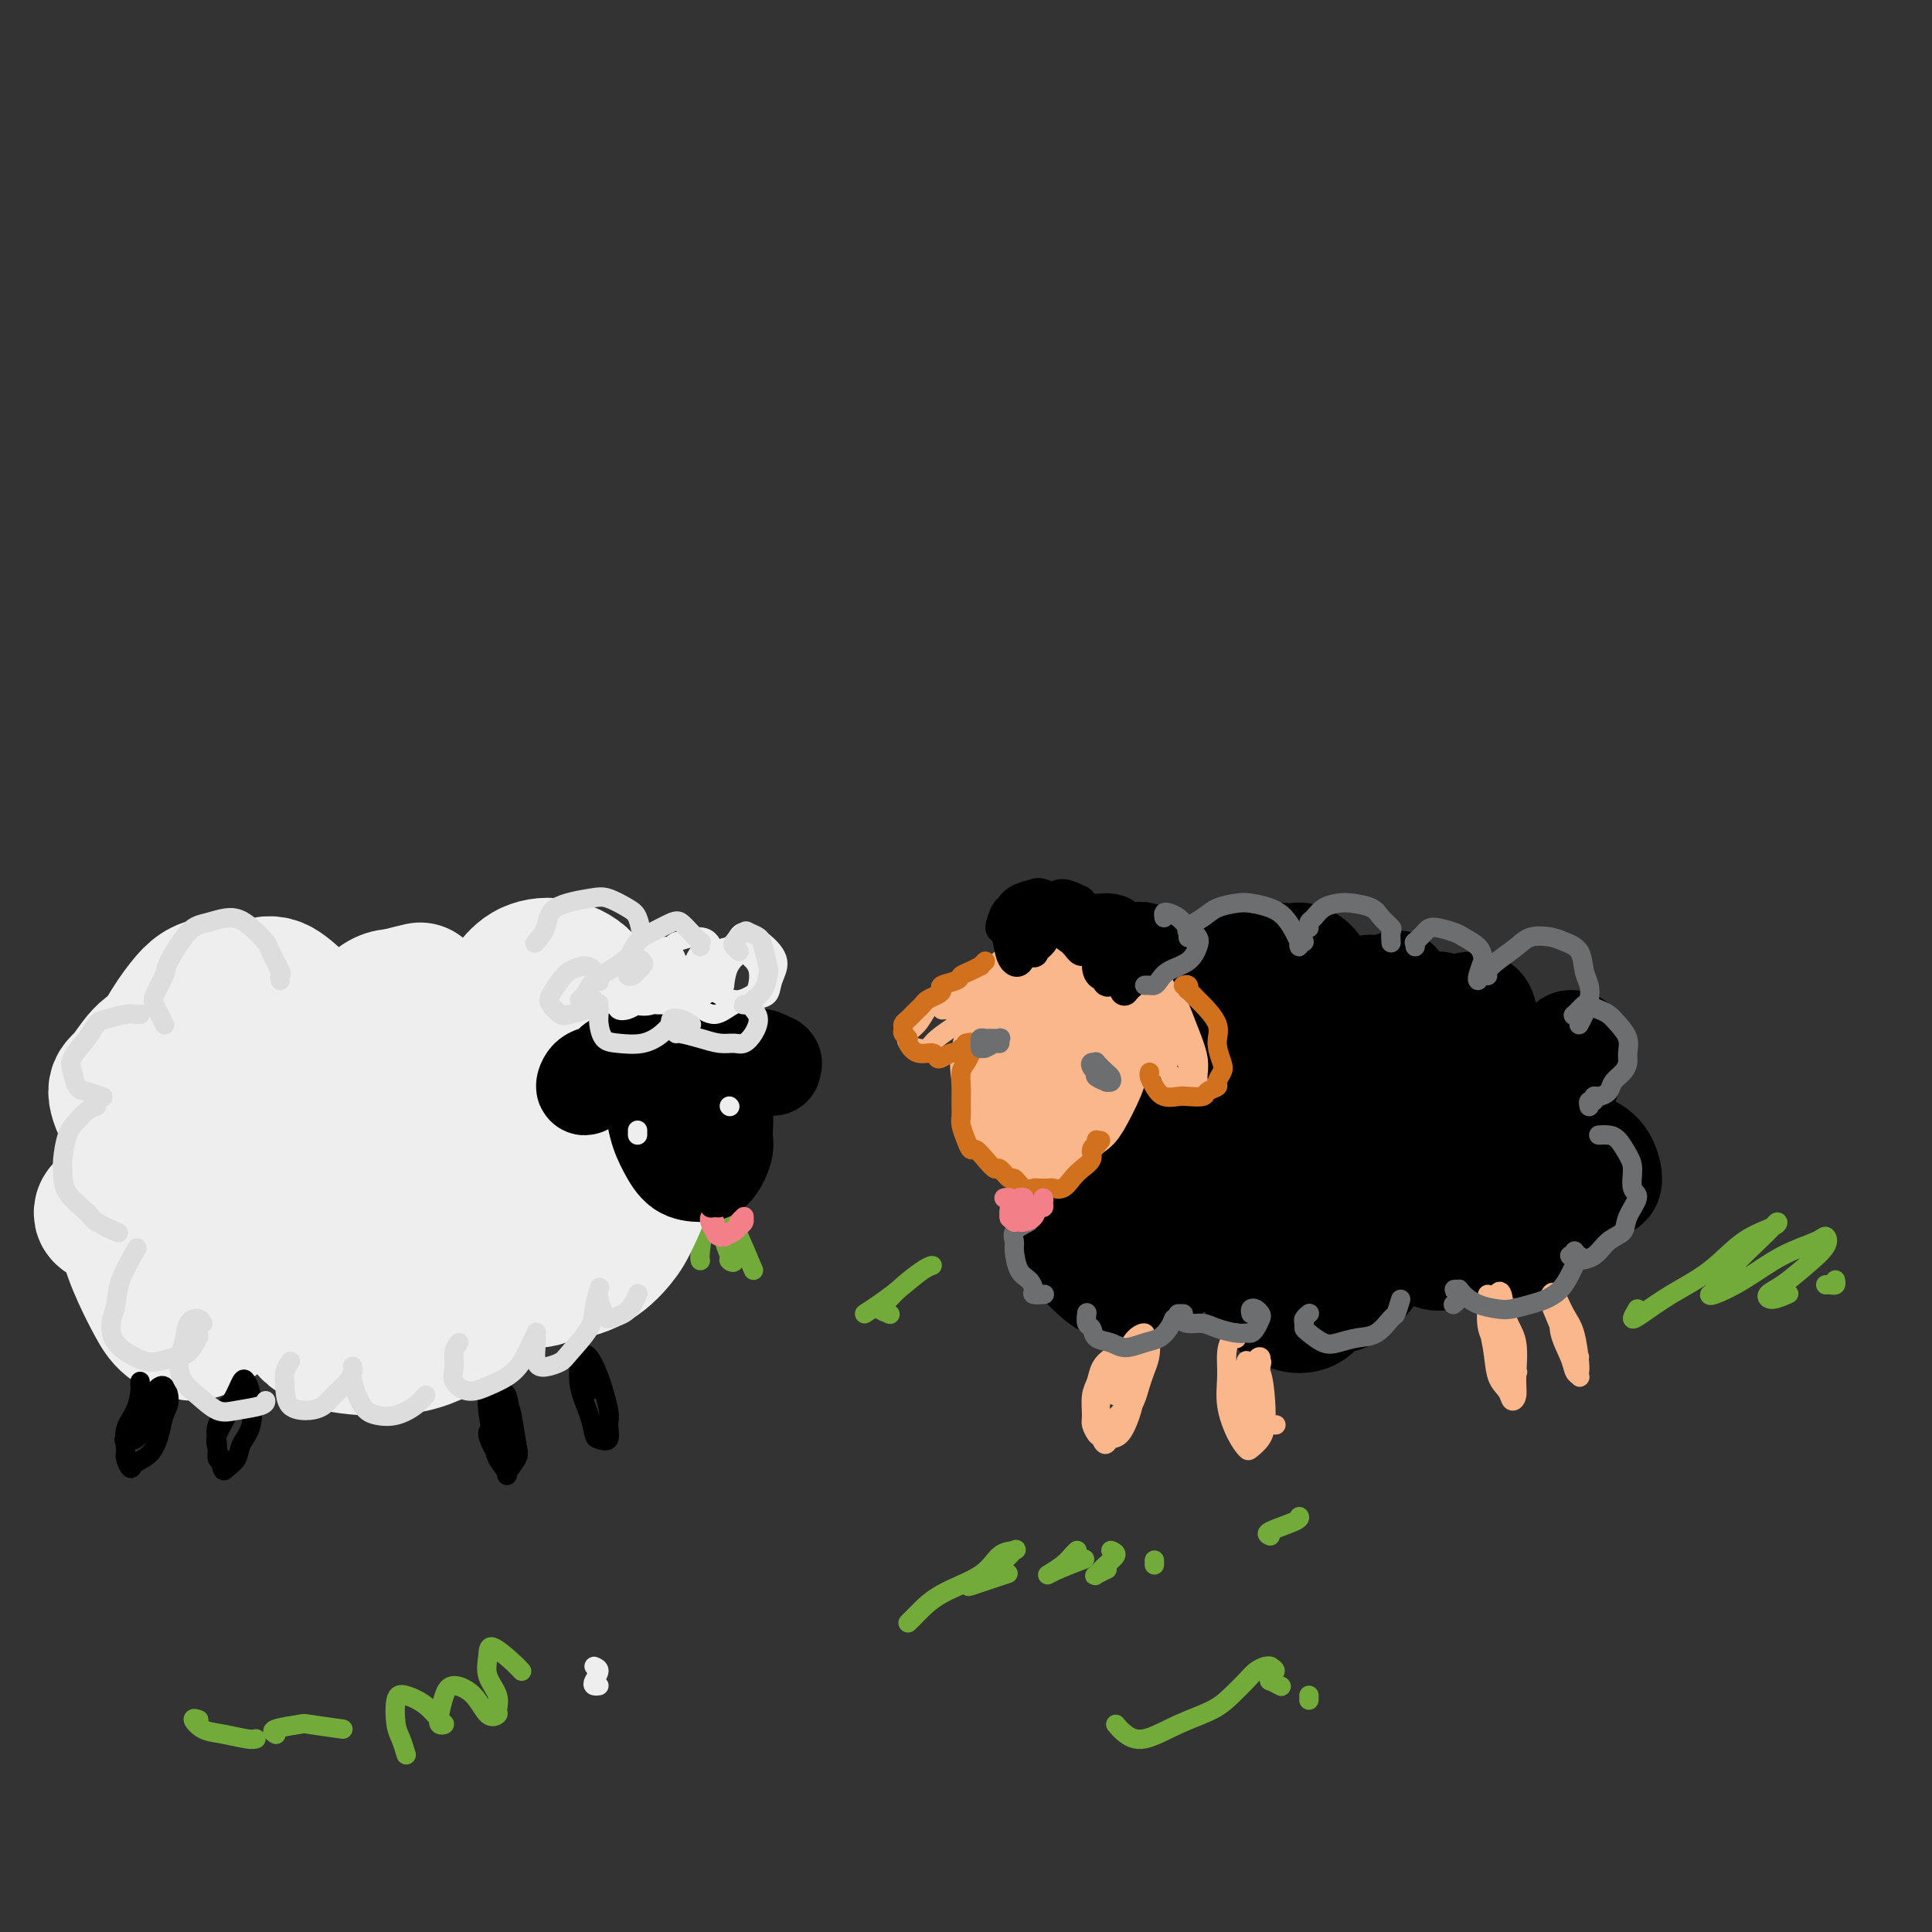 <svg viewBox='0 0 400 400' version='1.1' xmlns='http://www.w3.org/2000/svg' xmlns:xlink='http://www.w3.org/1999/xlink'><rect x="0" y="0" width="400" height="400" fill="#333333" stroke="none"/><g fill='none' stroke='rgb(0,0,0)' stroke-width='20' stroke-linecap='round' stroke-linejoin='round'><path d='M236,206c0.452,-0.399 0.904,-0.798 1,-1c0.096,-0.202 -0.166,-0.208 0,-1c0.166,-0.792 0.758,-2.371 1,-3c0.242,-0.629 0.132,-0.308 0,-1c-0.132,-0.692 -0.286,-2.398 -1,-3c-0.714,-0.602 -1.987,-0.099 -3,0c-1.013,0.099 -1.765,-0.206 -3,0c-1.235,0.206 -2.955,0.924 -4,2c-1.045,1.076 -1.417,2.509 -2,4c-0.583,1.491 -1.377,3.040 -2,5c-0.623,1.960 -1.073,4.331 -1,6c0.073,1.669 0.670,2.636 1,4c0.330,1.364 0.393,3.125 1,4c0.607,0.875 1.759,0.864 3,1c1.241,0.136 2.571,0.419 4,0c1.429,-0.419 2.958,-1.539 4,-2c1.042,-0.461 1.597,-0.263 2,-1c0.403,-0.737 0.654,-2.408 1,-4c0.346,-1.592 0.787,-3.104 1,-4c0.213,-0.896 0.198,-1.174 0,-2c-0.198,-0.826 -0.578,-2.200 -1,-3c-0.422,-0.800 -0.884,-1.028 -1,-1c-0.116,0.028 0.115,0.311 0,0c-0.115,-0.311 -0.577,-1.217 -1,-1c-0.423,0.217 -0.806,1.559 -1,2c-0.194,0.441 -0.198,-0.017 0,0c0.198,0.017 0.599,0.508 1,1'/><path d='M236,208c0.228,0.479 0.796,0.176 1,0c0.204,-0.176 0.042,-0.227 0,0c-0.042,0.227 0.036,0.731 0,1c-0.036,0.269 -0.185,0.303 0,1c0.185,0.697 0.704,2.057 1,3c0.296,0.943 0.370,1.469 1,2c0.630,0.531 1.816,1.067 3,1c1.184,-0.067 2.365,-0.738 4,-1c1.635,-0.262 3.725,-0.115 5,0c1.275,0.115 1.735,0.196 3,0c1.265,-0.196 3.336,-0.670 5,-1c1.664,-0.330 2.922,-0.514 4,-1c1.078,-0.486 1.977,-1.272 3,-2c1.023,-0.728 2.169,-1.399 3,-2c0.831,-0.601 1.346,-1.133 2,-2c0.654,-0.867 1.448,-2.068 2,-3c0.552,-0.932 0.862,-1.594 1,-2c0.138,-0.406 0.105,-0.555 0,-1c-0.105,-0.445 -0.283,-1.185 -1,-2c-0.717,-0.815 -1.972,-1.704 -3,-2c-1.028,-0.296 -1.830,-0.001 -3,0c-1.170,0.001 -2.707,-0.294 -4,0c-1.293,0.294 -2.343,1.178 -3,2c-0.657,0.822 -0.921,1.581 -2,3c-1.079,1.419 -2.971,3.496 -4,5c-1.029,1.504 -1.193,2.434 -1,4c0.193,1.566 0.744,3.768 1,5c0.256,1.232 0.216,1.495 1,2c0.784,0.505 2.392,1.253 4,2'/><path d='M259,220c1.490,0.706 2.715,0.471 4,0c1.285,-0.471 2.629,-1.180 4,-2c1.371,-0.820 2.770,-1.753 4,-3c1.230,-1.247 2.293,-2.809 3,-4c0.707,-1.191 1.059,-2.010 1,-3c-0.059,-0.990 -0.530,-2.152 -1,-3c-0.470,-0.848 -0.938,-1.384 -2,-1c-1.062,0.384 -2.716,1.688 -4,3c-1.284,1.312 -2.198,2.633 -3,4c-0.802,1.367 -1.493,2.782 -1,4c0.493,1.218 2.172,2.240 3,3c0.828,0.760 0.807,1.258 2,1c1.193,-0.258 3.600,-1.273 5,-2c1.400,-0.727 1.793,-1.165 2,-2c0.207,-0.835 0.227,-2.066 0,-3c-0.227,-0.934 -0.702,-1.571 -1,-2c-0.298,-0.429 -0.420,-0.651 -1,-1c-0.580,-0.349 -1.618,-0.825 -2,-1c-0.382,-0.175 -0.109,-0.050 0,0c0.109,0.050 0.055,0.025 0,0'/><path d='M298,208c0.303,-0.456 0.606,-0.911 0,-1c-0.606,-0.089 -2.121,0.189 -3,1c-0.879,0.811 -1.124,2.154 -2,4c-0.876,1.846 -2.385,4.196 -3,6c-0.615,1.804 -0.337,3.064 0,4c0.337,0.936 0.734,1.550 2,2c1.266,0.450 3.400,0.736 5,1c1.600,0.264 2.665,0.507 4,0c1.335,-0.507 2.940,-1.762 4,-3c1.060,-1.238 1.576,-2.457 2,-4c0.424,-1.543 0.757,-3.409 1,-5c0.243,-1.591 0.398,-2.907 0,-4c-0.398,-1.093 -1.347,-1.964 -3,-2c-1.653,-0.036 -4.010,0.762 -6,2c-1.990,1.238 -3.615,2.914 -5,5c-1.385,2.086 -2.531,4.580 -3,7c-0.469,2.420 -0.261,4.765 0,6c0.261,1.235 0.574,1.362 2,2c1.426,0.638 3.966,1.789 6,2c2.034,0.211 3.563,-0.517 5,-1c1.437,-0.483 2.784,-0.721 4,-2c1.216,-1.279 2.303,-3.598 3,-5c0.697,-1.402 1.004,-1.888 1,-3c-0.004,-1.112 -0.320,-2.849 -1,-4c-0.680,-1.151 -1.725,-1.716 -3,-2c-1.275,-0.284 -2.781,-0.286 -4,0c-1.219,0.286 -2.150,0.861 -3,2c-0.850,1.139 -1.620,2.841 -2,4c-0.380,1.159 -0.372,1.773 0,2c0.372,0.227 1.106,0.065 2,0c0.894,-0.065 1.947,-0.032 3,0'/><path d='M304,222c0.833,0.333 0.417,0.167 0,0'/><path d='M318,231c-0.272,1.224 -0.544,2.448 -1,4c-0.456,1.552 -1.095,3.432 -1,5c0.095,1.568 0.923,2.823 2,4c1.077,1.177 2.402,2.275 4,3c1.598,0.725 3.467,1.078 5,1c1.533,-0.078 2.729,-0.587 4,-1c1.271,-0.413 2.618,-0.731 3,-2c0.382,-1.269 -0.200,-3.490 -1,-5c-0.800,-1.510 -1.816,-2.308 -3,-3c-1.184,-0.692 -2.535,-1.278 -4,-2c-1.465,-0.722 -3.045,-1.580 -4,-2c-0.955,-0.420 -1.287,-0.401 -2,0c-0.713,0.401 -1.807,1.185 -3,2c-1.193,0.815 -2.484,1.661 -3,2c-0.516,0.339 -0.258,0.169 0,0'/><path d='M229,217c-0.244,0.269 -0.489,0.538 -1,1c-0.511,0.462 -1.289,1.116 -2,2c-0.711,0.884 -1.354,1.997 -2,4c-0.646,2.003 -1.293,4.895 -2,7c-0.707,2.105 -1.473,3.424 -2,6c-0.527,2.576 -0.813,6.410 -1,9c-0.187,2.590 -0.273,3.938 0,6c0.273,2.062 0.907,4.840 2,7c1.093,2.160 2.645,3.704 4,5c1.355,1.296 2.514,2.344 4,3c1.486,0.656 3.298,0.921 5,1c1.702,0.079 3.295,-0.027 5,-1c1.705,-0.973 3.522,-2.814 5,-4c1.478,-1.186 2.617,-1.718 4,-4c1.383,-2.282 3.009,-6.315 4,-9c0.991,-2.685 1.348,-4.022 2,-6c0.652,-1.978 1.600,-4.598 2,-7c0.400,-2.402 0.254,-4.585 0,-7c-0.254,-2.415 -0.615,-5.063 -1,-7c-0.385,-1.937 -0.794,-3.162 -2,-4c-1.206,-0.838 -3.210,-1.289 -5,-1c-1.790,0.289 -3.365,1.318 -5,2c-1.635,0.682 -3.328,1.016 -5,3c-1.672,1.984 -3.323,5.618 -5,10c-1.677,4.382 -3.380,9.511 -4,13c-0.620,3.489 -0.156,5.338 1,7c1.156,1.662 3.006,3.139 5,4c1.994,0.861 4.132,1.107 6,1c1.868,-0.107 3.464,-0.567 6,-2c2.536,-1.433 6.010,-3.838 8,-6c1.990,-2.162 2.495,-4.081 3,-6'/><path d='M258,244c1.138,-2.546 2.484,-5.910 3,-9c0.516,-3.090 0.203,-5.904 0,-8c-0.203,-2.096 -0.297,-3.473 -1,-4c-0.703,-0.527 -2.014,-0.205 -3,0c-0.986,0.205 -1.645,0.294 -3,2c-1.355,1.706 -3.404,5.028 -5,8c-1.596,2.972 -2.737,5.594 -3,8c-0.263,2.406 0.352,4.595 1,6c0.648,1.405 1.328,2.026 3,2c1.672,-0.026 4.336,-0.698 6,-1c1.664,-0.302 2.329,-0.233 4,-2c1.671,-1.767 4.350,-5.370 6,-8c1.650,-2.630 2.273,-4.286 3,-6c0.727,-1.714 1.558,-3.486 2,-5c0.442,-1.514 0.494,-2.771 0,-4c-0.494,-1.229 -1.535,-2.429 -2,-3c-0.465,-0.571 -0.354,-0.513 -1,0c-0.646,0.513 -2.047,1.480 -3,2c-0.953,0.520 -1.457,0.591 -2,2c-0.543,1.409 -1.125,4.155 -2,7c-0.875,2.845 -2.043,5.790 -3,9c-0.957,3.210 -1.702,6.684 -2,9c-0.298,2.316 -0.149,3.475 0,6c0.149,2.525 0.297,6.415 1,9c0.703,2.585 1.960,3.865 3,5c1.040,1.135 1.863,2.127 3,3c1.137,0.873 2.586,1.629 4,2c1.414,0.371 2.791,0.357 4,0c1.209,-0.357 2.248,-1.058 3,-2c0.752,-0.942 1.215,-2.126 2,-4c0.785,-1.874 1.893,-4.437 3,-7'/><path d='M279,261c1.681,-3.489 1.882,-5.713 2,-8c0.118,-2.287 0.153,-4.639 0,-7c-0.153,-2.361 -0.492,-4.732 -1,-7c-0.508,-2.268 -1.183,-4.432 -2,-6c-0.817,-1.568 -1.776,-2.540 -3,-3c-1.224,-0.460 -2.712,-0.409 -4,1c-1.288,1.409 -2.376,4.176 -3,7c-0.624,2.824 -0.785,5.704 -1,9c-0.215,3.296 -0.484,7.007 0,10c0.484,2.993 1.721,5.266 3,7c1.279,1.734 2.599,2.927 4,4c1.401,1.073 2.884,2.025 4,2c1.116,-0.025 1.864,-1.026 3,-2c1.136,-0.974 2.661,-1.919 4,-4c1.339,-2.081 2.491,-5.297 3,-8c0.509,-2.703 0.376,-4.892 0,-8c-0.376,-3.108 -0.994,-7.135 -2,-10c-1.006,-2.865 -2.400,-4.566 -4,-5c-1.600,-0.434 -3.407,0.401 -5,2c-1.593,1.599 -2.971,3.964 -4,7c-1.029,3.036 -1.709,6.743 -2,10c-0.291,3.257 -0.194,6.065 0,8c0.194,1.935 0.485,2.998 2,4c1.515,1.002 4.256,1.945 6,2c1.744,0.055 2.492,-0.777 4,-2c1.508,-1.223 3.775,-2.835 5,-5c1.225,-2.165 1.408,-4.881 2,-8c0.592,-3.119 1.592,-6.640 2,-9c0.408,-2.360 0.225,-3.558 0,-5c-0.225,-1.442 -0.493,-3.126 -1,-3c-0.507,0.126 -1.254,2.063 -2,4'/><path d='M289,238c-0.581,2.054 -1.035,5.188 -1,8c0.035,2.812 0.558,5.302 1,7c0.442,1.698 0.803,2.602 2,4c1.197,1.398 3.230,3.288 5,4c1.770,0.712 3.277,0.246 5,0c1.723,-0.246 3.664,-0.271 5,-1c1.336,-0.729 2.069,-2.160 3,-4c0.931,-1.840 2.061,-4.089 3,-6c0.939,-1.911 1.688,-3.486 2,-5c0.312,-1.514 0.188,-2.969 0,-4c-0.188,-1.031 -0.438,-1.640 -1,-1c-0.562,0.640 -1.434,2.529 -2,4c-0.566,1.471 -0.825,2.522 -1,4c-0.175,1.478 -0.265,3.381 0,5c0.265,1.619 0.885,2.954 2,4c1.115,1.046 2.726,1.802 4,2c1.274,0.198 2.211,-0.161 3,-1c0.789,-0.839 1.430,-2.159 2,-3c0.570,-0.841 1.069,-1.202 1,-3c-0.069,-1.798 -0.707,-5.034 -1,-7c-0.293,-1.966 -0.240,-2.664 -1,-4c-0.760,-1.336 -2.333,-3.311 -4,-4c-1.667,-0.689 -3.429,-0.091 -5,0c-1.571,0.091 -2.953,-0.326 -4,0c-1.047,0.326 -1.759,1.396 -2,3c-0.241,1.604 -0.010,3.741 0,5c0.010,1.259 -0.202,1.641 0,3c0.202,1.359 0.817,3.694 1,5c0.183,1.306 -0.066,1.582 0,2c0.066,0.418 0.447,0.976 1,1c0.553,0.024 1.276,-0.488 2,-1'/><path d='M309,255c0.801,1.779 0.803,-1.275 1,-3c0.197,-1.725 0.589,-2.122 1,-3c0.411,-0.878 0.841,-2.236 1,-3c0.159,-0.764 0.045,-0.932 0,-1c-0.045,-0.068 -0.023,-0.034 0,0'/><path d='M321,232c-0.007,0.349 -0.014,0.698 0,1c0.014,0.302 0.049,0.557 0,1c-0.049,0.443 -0.183,1.074 0,1c0.183,-0.074 0.681,-0.853 1,-2c0.319,-1.147 0.457,-2.662 1,-4c0.543,-1.338 1.490,-2.499 2,-4c0.510,-1.501 0.582,-3.341 1,-5c0.418,-1.659 1.181,-3.137 1,-4c-0.181,-0.863 -1.308,-1.112 -2,-1c-0.692,0.112 -0.950,0.585 -2,2c-1.050,1.415 -2.892,3.771 -4,6c-1.108,2.229 -1.480,4.330 -2,6c-0.520,1.670 -1.186,2.909 -1,4c0.186,1.091 1.223,2.034 2,2c0.777,-0.034 1.293,-1.044 2,-2c0.707,-0.956 1.607,-1.857 2,-3c0.393,-1.143 0.281,-2.527 0,-4c-0.281,-1.473 -0.730,-3.036 -1,-4c-0.270,-0.964 -0.360,-1.330 -1,-2c-0.640,-0.670 -1.831,-1.643 -3,-2c-1.169,-0.357 -2.315,-0.096 -3,0c-0.685,0.096 -0.910,0.027 -1,0c-0.090,-0.027 -0.045,-0.014 0,0'/><path d='M290,211c0.428,-0.625 0.856,-1.250 1,-2c0.144,-0.750 0.003,-1.624 0,-2c-0.003,-0.376 0.131,-0.254 0,-1c-0.131,-0.746 -0.527,-2.359 -1,-3c-0.473,-0.641 -1.024,-0.310 -2,0c-0.976,0.310 -2.376,0.597 -4,2c-1.624,1.403 -3.470,3.920 -5,6c-1.530,2.080 -2.742,3.722 -3,5c-0.258,1.278 0.439,2.190 1,3c0.561,0.810 0.986,1.517 2,1c1.014,-0.517 2.618,-2.256 4,-4c1.382,-1.744 2.543,-3.491 3,-5c0.457,-1.509 0.212,-2.781 0,-4c-0.212,-1.219 -0.390,-2.386 -1,-3c-0.610,-0.614 -1.652,-0.676 -3,0c-1.348,0.676 -3.000,2.088 -4,3c-1.000,0.912 -1.346,1.322 -2,2c-0.654,0.678 -1.615,1.622 -2,2c-0.385,0.378 -0.192,0.189 0,0'/><path d='M258,199c0.105,-0.420 0.209,-0.840 0,-1c-0.209,-0.160 -0.732,-0.059 -1,0c-0.268,0.059 -0.280,0.075 -2,1c-1.720,0.925 -5.147,2.757 -7,4c-1.853,1.243 -2.133,1.897 -3,3c-0.867,1.103 -2.321,2.655 -3,4c-0.679,1.345 -0.584,2.482 0,3c0.584,0.518 1.656,0.418 3,0c1.344,-0.418 2.962,-1.154 4,-2c1.038,-0.846 1.498,-1.802 2,-3c0.502,-1.198 1.045,-2.639 1,-4c-0.045,-1.361 -0.678,-2.641 -1,-3c-0.322,-0.359 -0.334,0.203 -1,1c-0.666,0.797 -1.987,1.830 -3,3c-1.013,1.170 -1.718,2.477 -2,3c-0.282,0.523 -0.141,0.261 0,0'/></g>
<g fill='none' stroke='rgb(251,183,140)' stroke-width='4' stroke-linecap='round' stroke-linejoin='round'><path d='M231,281c-0.218,-0.152 -0.436,-0.304 -1,0c-0.564,0.304 -1.472,1.064 -2,2c-0.528,0.936 -0.674,2.048 -1,3c-0.326,0.952 -0.831,1.745 -1,3c-0.169,1.255 -0.002,2.971 0,4c0.002,1.029 -0.162,1.371 0,2c0.162,0.629 0.649,1.547 1,2c0.351,0.453 0.566,0.442 1,0c0.434,-0.442 1.086,-1.315 2,-2c0.914,-0.685 2.091,-1.183 3,-2c0.909,-0.817 1.551,-1.953 2,-3c0.449,-1.047 0.705,-2.006 1,-3c0.295,-0.994 0.631,-2.022 1,-3c0.369,-0.978 0.773,-1.907 1,-3c0.227,-1.093 0.279,-2.350 0,-3c-0.279,-0.650 -0.889,-0.693 -1,-1c-0.111,-0.307 0.275,-0.876 0,-1c-0.275,-0.124 -1.213,0.199 -2,1c-0.787,0.801 -1.423,2.081 -2,3c-0.577,0.919 -1.094,1.477 -2,3c-0.906,1.523 -2.202,4.012 -3,6c-0.798,1.988 -1.098,3.474 -1,5c0.098,1.526 0.593,3.091 1,4c0.407,0.909 0.725,1.164 1,1c0.275,-0.164 0.507,-0.745 1,-1c0.493,-0.255 1.248,-0.184 2,-1c0.752,-0.816 1.501,-2.519 2,-4c0.499,-1.481 0.750,-2.741 1,-4'/><path d='M235,289c0.670,-1.737 0.844,-2.079 1,-3c0.156,-0.921 0.292,-2.422 0,-4c-0.292,-1.578 -1.014,-3.233 -1,-4c0.014,-0.767 0.764,-0.646 0,0c-0.764,0.646 -3.042,1.816 -4,3c-0.958,1.184 -0.597,2.382 -1,4c-0.403,1.618 -1.570,3.656 -2,5c-0.430,1.344 -0.122,1.994 0,3c0.122,1.006 0.057,2.369 1,2c0.943,-0.369 2.895,-2.468 4,-4c1.105,-1.532 1.362,-2.496 2,-4c0.638,-1.504 1.658,-3.548 2,-5c0.342,-1.452 0.007,-2.312 0,-3c-0.007,-0.688 0.313,-1.205 0,-1c-0.313,0.205 -1.261,1.130 -2,2c-0.739,0.870 -1.270,1.683 -2,3c-0.730,1.317 -1.660,3.136 -2,4c-0.340,0.864 -0.092,0.771 0,1c0.092,0.229 0.026,0.780 0,1c-0.026,0.220 -0.013,0.110 0,0'/><path d='M256,277c-0.022,0.127 -0.044,0.255 0,0c0.044,-0.255 0.154,-0.892 0,-1c-0.154,-0.108 -0.571,0.313 -1,1c-0.429,0.687 -0.868,1.641 -1,3c-0.132,1.359 0.044,3.122 0,5c-0.044,1.878 -0.306,3.871 0,6c0.306,2.129 1.182,4.395 2,6c0.818,1.605 1.579,2.550 2,3c0.421,0.450 0.503,0.404 1,0c0.497,-0.404 1.408,-1.167 2,-2c0.592,-0.833 0.863,-1.736 1,-3c0.137,-1.264 0.140,-2.891 0,-5c-0.140,-2.109 -0.421,-4.702 -1,-6c-0.579,-1.298 -1.455,-1.303 -2,-1c-0.545,0.303 -0.760,0.914 -1,2c-0.240,1.086 -0.507,2.646 -1,4c-0.493,1.354 -1.212,2.504 -1,4c0.212,1.496 1.357,3.340 2,4c0.643,0.660 0.785,0.135 1,-1c0.215,-1.135 0.503,-2.881 1,-4c0.497,-1.119 1.201,-1.612 1,-3c-0.201,-1.388 -1.309,-3.670 -2,-5c-0.691,-1.330 -0.967,-1.709 -1,-2c-0.033,-0.291 0.177,-0.493 0,0c-0.177,0.493 -0.742,1.683 -1,3c-0.258,1.317 -0.210,2.761 0,4c0.210,1.239 0.581,2.271 1,3c0.419,0.729 0.885,1.154 1,1c0.115,-0.154 -0.123,-0.888 0,-2c0.123,-1.112 0.607,-2.604 1,-4c0.393,-1.396 0.697,-2.698 1,-4'/><path d='M261,283c0.446,-1.557 0.063,-0.950 0,-1c-0.063,-0.050 0.196,-0.756 0,-1c-0.196,-0.244 -0.846,-0.027 -1,1c-0.154,1.027 0.187,2.864 0,4c-0.187,1.136 -0.901,1.572 -1,3c-0.099,1.428 0.417,3.847 1,5c0.583,1.153 1.234,1.041 2,1c0.766,-0.041 1.647,-0.012 2,0c0.353,0.012 0.176,0.006 0,0'/><path d='M308,268c-0.017,0.427 -0.033,0.854 0,1c0.033,0.146 0.117,0.010 0,1c-0.117,0.990 -0.434,3.105 0,5c0.434,1.895 1.619,3.569 2,5c0.381,1.431 -0.041,2.620 0,3c0.041,0.380 0.544,-0.047 1,0c0.456,0.047 0.865,0.570 1,0c0.135,-0.570 -0.005,-2.232 0,-3c0.005,-0.768 0.154,-0.640 0,-2c-0.154,-1.360 -0.612,-4.207 -1,-6c-0.388,-1.793 -0.704,-2.531 -1,-3c-0.296,-0.469 -0.570,-0.670 -1,0c-0.430,0.670 -1.016,2.212 -1,4c0.016,1.788 0.635,3.823 1,6c0.365,2.177 0.475,4.497 1,6c0.525,1.503 1.463,2.188 2,3c0.537,0.812 0.673,1.752 1,2c0.327,0.248 0.845,-0.197 1,-1c0.155,-0.803 -0.053,-1.965 0,-4c0.053,-2.035 0.368,-4.943 0,-7c-0.368,-2.057 -1.420,-3.262 -2,-5c-0.580,-1.738 -0.688,-4.008 -1,-5c-0.312,-0.992 -0.828,-0.704 -1,0c-0.172,0.704 -0.000,1.824 0,3c0.000,1.176 -0.171,2.406 0,4c0.171,1.594 0.685,3.551 1,5c0.315,1.449 0.431,2.390 1,3c0.569,0.610 1.591,0.889 2,1c0.409,0.111 0.204,0.056 0,0'/><path d='M323,270c0.055,0.522 0.109,1.043 0,2c-0.109,0.957 -0.383,2.348 0,4c0.383,1.652 1.423,3.564 2,5c0.577,1.436 0.691,2.397 1,3c0.309,0.603 0.813,0.850 1,1c0.187,0.150 0.059,0.205 0,0c-0.059,-0.205 -0.047,-0.668 0,-1c0.047,-0.332 0.128,-0.531 0,-2c-0.128,-1.469 -0.467,-4.208 -1,-6c-0.533,-1.792 -1.260,-2.635 -2,-4c-0.740,-1.365 -1.492,-3.250 -2,-4c-0.508,-0.750 -0.771,-0.366 -1,0c-0.229,0.366 -0.425,0.714 0,2c0.425,1.286 1.470,3.509 2,5c0.530,1.491 0.546,2.249 1,3c0.454,0.751 1.347,1.494 2,2c0.653,0.506 1.064,0.777 1,1c-0.064,0.223 -0.605,0.400 -1,0c-0.395,-0.400 -0.645,-1.377 -1,-2c-0.355,-0.623 -0.816,-0.892 -1,-1c-0.184,-0.108 -0.092,-0.054 0,0'/></g>
<g fill='none' stroke='rgb(251,183,140)' stroke-width='20' stroke-linecap='round' stroke-linejoin='round'><path d='M212,205c-0.187,0.393 -0.374,0.786 -1,2c-0.626,1.214 -1.690,3.250 -2,5c-0.310,1.750 0.134,3.213 0,5c-0.134,1.787 -0.846,3.898 -1,6c-0.154,2.102 0.249,4.195 1,6c0.751,1.805 1.848,3.322 3,4c1.152,0.678 2.358,0.516 3,1c0.642,0.484 0.721,1.615 2,1c1.279,-0.615 3.758,-2.974 5,-4c1.242,-1.026 1.248,-0.719 2,-2c0.752,-1.281 2.251,-4.152 3,-6c0.749,-1.848 0.749,-2.674 1,-4c0.251,-1.326 0.753,-3.154 1,-5c0.247,-1.846 0.240,-3.711 0,-5c-0.240,-1.289 -0.714,-2.000 -1,-3c-0.286,-1.000 -0.383,-2.287 -1,-3c-0.617,-0.713 -1.753,-0.851 -3,-1c-1.247,-0.149 -2.604,-0.308 -4,0c-1.396,0.308 -2.830,1.083 -4,2c-1.170,0.917 -2.077,1.975 -3,3c-0.923,1.025 -1.864,2.018 -3,4c-1.136,1.982 -2.467,4.953 -3,7c-0.533,2.047 -0.268,3.170 0,5c0.268,1.830 0.541,4.366 1,6c0.459,1.634 1.106,2.364 2,3c0.894,0.636 2.035,1.176 3,1c0.965,-0.176 1.753,-1.068 3,-2c1.247,-0.932 2.951,-1.905 4,-3c1.049,-1.095 1.443,-2.313 2,-4c0.557,-1.687 1.279,-3.844 2,-6'/><path d='M224,218c0.597,-2.224 0.088,-2.786 0,-4c-0.088,-1.214 0.245,-3.082 0,-4c-0.245,-0.918 -1.070,-0.885 -2,0c-0.930,0.885 -1.967,2.624 -3,4c-1.033,1.376 -2.064,2.389 -3,4c-0.936,1.611 -1.778,3.819 -2,5c-0.222,1.181 0.175,1.336 1,1c0.825,-0.336 2.077,-1.162 3,-2c0.923,-0.838 1.518,-1.687 2,-2c0.482,-0.313 0.852,-0.089 1,0c0.148,0.089 0.074,0.045 0,0'/></g>
<g fill='none' stroke='rgb(0,0,0)' stroke-width='6' stroke-linecap='round' stroke-linejoin='round'><path d='M212,197c-0.334,0.817 -0.669,1.633 -1,2c-0.331,0.367 -0.660,0.284 -1,0c-0.340,-0.284 -0.691,-0.768 -1,-2c-0.309,-1.232 -0.575,-3.210 -1,-4c-0.425,-0.790 -1.008,-0.391 -1,-1c0.008,-0.609 0.609,-2.225 1,-3c0.391,-0.775 0.574,-0.709 1,-1c0.426,-0.291 1.097,-0.938 2,-1c0.903,-0.062 2.038,0.460 3,1c0.962,0.540 1.753,1.099 2,2c0.247,0.901 -0.048,2.146 0,3c0.048,0.854 0.440,1.319 0,2c-0.440,0.681 -1.711,1.578 -2,2c-0.289,0.422 0.405,0.370 0,0c-0.405,-0.370 -1.907,-1.058 -3,-2c-1.093,-0.942 -1.775,-2.136 -2,-3c-0.225,-0.864 0.006,-1.396 0,-2c-0.006,-0.604 -0.250,-1.280 0,-2c0.250,-0.720 0.995,-1.483 2,-2c1.005,-0.517 2.270,-0.787 3,-1c0.730,-0.213 0.926,-0.370 2,0c1.074,0.370 3.028,1.266 4,2c0.972,0.734 0.962,1.307 1,2c0.038,0.693 0.123,1.508 0,2c-0.123,0.492 -0.454,0.662 -1,1c-0.546,0.338 -1.308,0.845 -2,1c-0.692,0.155 -1.315,-0.041 -2,0c-0.685,0.041 -1.431,0.320 -2,0c-0.569,-0.320 -0.961,-1.240 -1,-2c-0.039,-0.760 0.275,-1.360 1,-2c0.725,-0.640 1.863,-1.320 3,-2'/><path d='M217,187c0.981,-1.437 1.933,-2.028 3,-2c1.067,0.028 2.249,0.677 3,1c0.751,0.323 1.072,0.322 1,1c-0.072,0.678 -0.538,2.035 -1,3c-0.462,0.965 -0.919,1.537 -1,2c-0.081,0.463 0.215,0.816 0,1c-0.215,0.184 -0.940,0.199 -1,0c-0.060,-0.199 0.544,-0.612 1,-1c0.456,-0.388 0.764,-0.752 1,-1c0.236,-0.248 0.400,-0.382 1,0c0.600,0.382 1.637,1.278 2,2c0.363,0.722 0.052,1.270 0,2c-0.052,0.730 0.154,1.643 0,2c-0.154,0.357 -0.669,0.159 -1,0c-0.331,-0.159 -0.480,-0.279 -1,-1c-0.520,-0.721 -1.411,-2.044 -2,-3c-0.589,-0.956 -0.875,-1.545 -1,-2c-0.125,-0.455 -0.089,-0.776 0,-1c0.089,-0.224 0.232,-0.352 1,0c0.768,0.352 2.162,1.184 3,2c0.838,0.816 1.120,1.615 1,2c-0.120,0.385 -0.641,0.355 -1,1c-0.359,0.645 -0.555,1.964 -1,2c-0.445,0.036 -1.140,-1.210 -2,-2c-0.860,-0.790 -1.885,-1.124 -2,-2c-0.115,-0.876 0.681,-2.295 1,-3c0.319,-0.705 0.163,-0.697 1,-1c0.837,-0.303 2.668,-0.916 4,-1c1.332,-0.084 2.166,0.362 3,1c0.834,0.638 1.667,1.468 2,2c0.333,0.532 0.167,0.766 0,1'/><path d='M231,192c0.431,1.211 -0.993,2.237 -2,3c-1.007,0.763 -1.598,1.262 -2,1c-0.402,-0.262 -0.614,-1.286 -1,-2c-0.386,-0.714 -0.946,-1.118 -1,-2c-0.054,-0.882 0.396,-2.241 1,-3c0.604,-0.759 1.361,-0.917 2,-1c0.639,-0.083 1.160,-0.089 2,0c0.840,0.089 1.999,0.275 3,1c1.001,0.725 1.845,1.989 2,3c0.155,1.011 -0.379,1.768 -1,3c-0.621,1.232 -1.327,2.937 -2,4c-0.673,1.063 -1.312,1.484 -2,2c-0.688,0.516 -1.426,1.128 -2,1c-0.574,-0.128 -0.983,-0.995 -1,-2c-0.017,-1.005 0.359,-2.149 1,-3c0.641,-0.851 1.547,-1.410 2,-2c0.453,-0.590 0.454,-1.212 1,-1c0.546,0.212 1.636,1.257 2,2c0.364,0.743 0.003,1.183 0,2c-0.003,0.817 0.351,2.009 0,3c-0.351,0.991 -1.407,1.780 -2,2c-0.593,0.220 -0.722,-0.130 -1,0c-0.278,0.130 -0.703,0.740 -1,0c-0.297,-0.740 -0.464,-2.831 0,-4c0.464,-1.169 1.560,-1.415 3,-2c1.440,-0.585 3.225,-1.510 4,-2c0.775,-0.490 0.542,-0.546 1,0c0.458,0.546 1.607,1.693 2,2c0.393,0.307 0.029,-0.225 0,0c-0.029,0.225 0.277,1.207 0,2c-0.277,0.793 -1.139,1.396 -2,2'/><path d='M237,201c-0.643,0.952 -1.250,1.333 -2,2c-0.750,0.667 -1.643,1.619 -2,2c-0.357,0.381 -0.179,0.190 0,0'/></g>
<g fill='none' stroke='rgb(251,183,140)' stroke-width='4' stroke-linecap='round' stroke-linejoin='round'><path d='M203,207c-0.000,-0.017 -0.000,-0.033 0,0c0.000,0.033 0.001,0.117 0,1c-0.001,0.883 -0.004,2.566 0,4c0.004,1.434 0.015,2.619 0,4c-0.015,1.381 -0.056,2.958 0,4c0.056,1.042 0.207,1.550 0,2c-0.207,0.450 -0.774,0.843 -1,1c-0.226,0.157 -0.113,0.079 0,0'/><path d='M205,201c0.182,0.058 0.365,0.117 0,0c-0.365,-0.117 -1.277,-0.408 -2,0c-0.723,0.408 -1.257,1.517 -2,2c-0.743,0.483 -1.695,0.342 -3,1c-1.305,0.658 -2.964,2.116 -4,3c-1.036,0.884 -1.449,1.193 -2,2c-0.551,0.807 -1.241,2.113 -2,3c-0.759,0.887 -1.586,1.357 -2,2c-0.414,0.643 -0.413,1.460 0,2c0.413,0.540 1.240,0.805 2,1c0.760,0.195 1.454,0.321 2,0c0.546,-0.321 0.945,-1.091 2,-2c1.055,-0.909 2.767,-1.959 4,-3c1.233,-1.041 1.987,-2.073 3,-3c1.013,-0.927 2.283,-1.751 3,-2c0.717,-0.249 0.880,0.075 1,0c0.120,-0.075 0.198,-0.550 0,-1c-0.198,-0.450 -0.673,-0.877 -1,-1c-0.327,-0.123 -0.507,0.057 -1,0c-0.493,-0.057 -1.299,-0.351 -2,0c-0.701,0.351 -1.295,1.348 -2,2c-0.705,0.652 -1.519,0.960 -2,1c-0.481,0.040 -0.627,-0.189 -1,0c-0.373,0.189 -0.973,0.797 -1,1c-0.027,0.203 0.518,0.002 1,0c0.482,-0.002 0.900,0.196 1,0c0.100,-0.196 -0.117,-0.784 0,-1c0.117,-0.216 0.570,-0.058 1,0c0.430,0.058 0.837,0.017 1,0c0.163,-0.017 0.081,-0.008 0,0'/><path d='M237,208c0.026,-0.027 0.051,-0.054 0,0c-0.051,0.054 -0.179,0.188 0,1c0.179,0.812 0.664,2.302 1,4c0.336,1.698 0.524,3.603 1,5c0.476,1.397 1.242,2.284 2,3c0.758,0.716 1.510,1.260 2,2c0.490,0.740 0.720,1.675 1,2c0.280,0.325 0.611,0.040 1,0c0.389,-0.040 0.838,0.164 1,0c0.162,-0.164 0.038,-0.696 0,-1c-0.038,-0.304 0.012,-0.378 0,-1c-0.012,-0.622 -0.084,-1.791 0,-3c0.084,-1.209 0.326,-2.460 0,-4c-0.326,-1.540 -1.219,-3.371 -2,-5c-0.781,-1.629 -1.451,-3.057 -2,-4c-0.549,-0.943 -0.977,-1.401 -1,-2c-0.023,-0.599 0.360,-1.340 0,-1c-0.360,0.340 -1.464,1.759 -2,3c-0.536,1.241 -0.506,2.304 0,4c0.506,1.696 1.488,4.025 2,6c0.512,1.975 0.553,3.596 1,5c0.447,1.404 1.298,2.590 2,3c0.702,0.410 1.254,0.042 2,0c0.746,-0.042 1.686,0.240 2,0c0.314,-0.240 0.000,-1.002 0,-2c-0.000,-0.998 0.312,-2.231 0,-4c-0.312,-1.769 -1.247,-4.072 -2,-6c-0.753,-1.928 -1.323,-3.481 -2,-5c-0.677,-1.519 -1.460,-3.005 -2,-3c-0.540,0.005 -0.838,1.501 -1,2c-0.162,0.499 -0.189,-0.000 0,1c0.189,1.000 0.595,3.500 1,6'/><path d='M242,214c0.412,2.317 1.443,3.610 2,4c0.557,0.390 0.640,-0.123 1,0c0.360,0.123 0.996,0.881 1,0c0.004,-0.881 -0.622,-3.401 -1,-5c-0.378,-1.599 -0.506,-2.276 -1,-3c-0.494,-0.724 -1.354,-1.493 -2,-2c-0.646,-0.507 -1.076,-0.752 -1,0c0.076,0.752 0.660,2.501 1,4c0.340,1.499 0.438,2.750 1,4c0.562,1.250 1.589,2.500 2,3c0.411,0.500 0.205,0.250 0,0'/></g>
<g fill='none' stroke='rgb(210,113,29)' stroke-width='4' stroke-linecap='round' stroke-linejoin='round'><path d='M204,199c-0.467,0.447 -0.935,0.893 -1,1c-0.065,0.107 0.272,-0.126 0,0c-0.272,0.126 -1.155,0.611 -2,1c-0.845,0.389 -1.654,0.682 -2,1c-0.346,0.318 -0.229,0.663 -1,1c-0.771,0.337 -2.430,0.668 -3,1c-0.570,0.332 -0.051,0.666 0,1c0.051,0.334 -0.368,0.667 -1,1c-0.632,0.333 -1.479,0.667 -2,1c-0.521,0.333 -0.718,0.667 -1,1c-0.282,0.333 -0.650,0.667 -1,1c-0.350,0.333 -0.683,0.667 -1,1c-0.317,0.333 -0.617,0.667 -1,1c-0.383,0.333 -0.850,0.665 -1,1c-0.150,0.335 0.017,0.672 0,1c-0.017,0.328 -0.218,0.647 0,1c0.218,0.353 0.857,0.739 1,1c0.143,0.261 -0.208,0.397 0,1c0.208,0.603 0.977,1.674 2,2c1.023,0.326 2.302,-0.094 3,0c0.698,0.094 0.817,0.701 1,1c0.183,0.299 0.431,0.291 1,0c0.569,-0.291 1.459,-0.866 2,-1c0.541,-0.134 0.733,0.174 1,0c0.267,-0.174 0.608,-0.830 1,-1c0.392,-0.170 0.836,0.147 1,0c0.164,-0.147 0.047,-0.756 0,-1c-0.047,-0.244 -0.023,-0.122 0,0'/><path d='M200,216c1.667,-0.333 0.833,-0.167 0,0'/><path d='M201,216c-0.022,0.359 -0.044,0.719 0,1c0.044,0.281 0.156,0.484 0,1c-0.156,0.516 -0.578,1.345 -1,2c-0.422,0.655 -0.845,1.134 -1,2c-0.155,0.866 -0.042,2.118 0,3c0.042,0.882 0.014,1.394 0,2c-0.014,0.606 -0.015,1.305 0,2c0.015,0.695 0.045,1.386 0,2c-0.045,0.614 -0.164,1.151 0,2c0.164,0.849 0.611,2.011 1,3c0.389,0.989 0.719,1.804 1,2c0.281,0.196 0.513,-0.227 1,0c0.487,0.227 1.229,1.102 2,2c0.771,0.898 1.571,1.817 2,2c0.429,0.183 0.486,-0.372 1,0c0.514,0.372 1.485,1.669 2,2c0.515,0.331 0.576,-0.303 1,0c0.424,0.303 1.212,1.545 2,2c0.788,0.455 1.576,0.124 2,0c0.424,-0.124 0.484,-0.039 1,0c0.516,0.039 1.489,0.033 2,0c0.511,-0.033 0.562,-0.092 1,0c0.438,0.092 1.265,0.333 2,0c0.735,-0.333 1.378,-1.242 2,-2c0.622,-0.758 1.224,-1.365 2,-2c0.776,-0.635 1.724,-1.299 2,-2c0.276,-0.701 -0.122,-1.439 0,-2c0.122,-0.561 0.765,-0.944 1,-1c0.235,-0.056 0.063,0.216 0,0c-0.063,-0.216 -0.018,-0.919 0,-1c0.018,-0.081 0.009,0.459 0,1'/><path d='M227,237c1.500,-1.500 0.750,-0.750 0,0'/><path d='M238,222c-0.074,0.257 -0.149,0.513 0,1c0.149,0.487 0.520,1.203 1,2c0.480,0.797 1.069,1.675 2,2c0.931,0.325 2.205,0.098 3,0c0.795,-0.098 1.112,-0.067 2,0c0.888,0.067 2.346,0.169 3,0c0.654,-0.169 0.502,-0.610 1,-1c0.498,-0.390 1.646,-0.729 2,-1c0.354,-0.271 -0.084,-0.472 0,-1c0.084,-0.528 0.691,-1.382 1,-2c0.309,-0.618 0.319,-1.001 0,-2c-0.319,-0.999 -0.969,-2.615 -1,-4c-0.031,-1.385 0.555,-2.538 0,-4c-0.555,-1.462 -2.253,-3.233 -3,-4c-0.747,-0.767 -0.544,-0.531 -1,-1c-0.456,-0.469 -1.573,-1.642 -2,-2c-0.427,-0.358 -0.166,0.100 0,0c0.166,-0.100 0.237,-0.758 0,-1c-0.237,-0.242 -0.782,-0.069 -1,0c-0.218,0.069 -0.109,0.035 0,0'/></g>
<g fill='none' stroke='rgb(109,110,112)' stroke-width='4' stroke-linecap='round' stroke-linejoin='round'><path d='M241,190c-0.065,-0.405 -0.129,-0.810 0,-1c0.129,-0.190 0.452,-0.165 1,0c0.548,0.165 1.320,0.471 2,1c0.680,0.529 1.269,1.282 2,2c0.731,0.718 1.604,1.400 2,2c0.396,0.600 0.313,1.117 0,2c-0.313,0.883 -0.857,2.131 -2,3c-1.143,0.869 -2.884,1.357 -4,2c-1.116,0.643 -1.606,1.440 -2,2c-0.394,0.560 -0.693,0.882 -1,1c-0.307,0.118 -0.621,0.032 -1,0c-0.379,-0.032 -0.823,-0.009 -1,0c-0.177,0.009 -0.089,0.005 0,0'/><path d='M246,194c0.005,0.118 0.011,0.236 0,0c-0.011,-0.236 -0.037,-0.826 0,-1c0.037,-0.174 0.138,0.069 0,0c-0.138,-0.069 -0.516,-0.450 0,-1c0.516,-0.550 1.927,-1.269 3,-2c1.073,-0.731 1.810,-1.473 3,-2c1.190,-0.527 2.833,-0.840 4,-1c1.167,-0.160 1.858,-0.168 3,0c1.142,0.168 2.737,0.513 4,1c1.263,0.487 2.195,1.116 3,2c0.805,0.884 1.483,2.023 2,3c0.517,0.977 0.874,1.793 1,2c0.126,0.207 0.020,-0.193 0,0c-0.020,0.193 0.046,0.980 0,1c-0.046,0.020 -0.205,-0.725 0,-1c0.205,-0.275 0.773,-0.078 1,0c0.227,0.078 0.114,0.039 0,0'/><path d='M271,192c0.019,0.097 0.039,0.194 0,0c-0.039,-0.194 -0.136,-0.680 0,-1c0.136,-0.320 0.505,-0.476 1,-1c0.495,-0.524 1.115,-1.417 2,-2c0.885,-0.583 2.034,-0.857 3,-1c0.966,-0.143 1.747,-0.156 3,0c1.253,0.156 2.977,0.480 4,1c1.023,0.520 1.346,1.236 2,2c0.654,0.764 1.639,1.578 2,2c0.361,0.422 0.097,0.453 0,1c-0.097,0.547 -0.026,1.611 0,2c0.026,0.389 0.007,0.104 0,0c-0.007,-0.104 -0.002,-0.028 0,0c0.002,0.028 0.001,0.008 0,0c-0.001,-0.008 -0.000,-0.004 0,0'/><path d='M293,196c0.052,-0.473 0.105,-0.947 0,-1c-0.105,-0.053 -0.367,0.314 0,0c0.367,-0.314 1.363,-1.308 2,-2c0.637,-0.692 0.917,-1.082 2,-1c1.083,0.082 2.971,0.636 4,1c1.029,0.364 1.200,0.539 2,1c0.800,0.461 2.228,1.209 3,2c0.772,0.791 0.886,1.623 1,2c0.114,0.377 0.226,0.297 0,1c-0.226,0.703 -0.792,2.189 -1,3c-0.208,0.811 -0.060,0.946 0,1c0.060,0.054 0.030,0.027 0,0'/><path d='M308,202c-0.122,-0.271 -0.244,-0.543 0,-1c0.244,-0.457 0.855,-1.101 2,-2c1.145,-0.899 2.825,-2.055 4,-3c1.175,-0.945 1.845,-1.680 3,-2c1.155,-0.320 2.797,-0.224 4,0c1.203,0.224 1.969,0.577 3,1c1.031,0.423 2.326,0.918 3,2c0.674,1.082 0.727,2.753 1,4c0.273,1.247 0.767,2.071 1,3c0.233,0.929 0.206,1.962 0,3c-0.206,1.038 -0.591,2.082 -1,3c-0.409,0.918 -0.841,1.709 -1,2c-0.159,0.291 -0.045,0.083 0,0c0.045,-0.083 0.023,-0.042 0,0'/><path d='M327,210c-0.367,-0.059 -0.733,-0.118 -1,0c-0.267,0.118 -0.433,0.412 0,0c0.433,-0.412 1.467,-1.531 2,-2c0.533,-0.469 0.567,-0.289 1,0c0.433,0.289 1.265,0.686 2,1c0.735,0.314 1.374,0.545 2,1c0.626,0.455 1.238,1.133 2,2c0.762,0.867 1.675,1.923 2,3c0.325,1.077 0.061,2.176 0,3c-0.061,0.824 0.082,1.374 0,2c-0.082,0.626 -0.390,1.330 -1,2c-0.610,0.670 -1.521,1.308 -2,2c-0.479,0.692 -0.524,1.438 -1,2c-0.476,0.562 -1.381,0.939 -2,1c-0.619,0.061 -0.950,-0.194 -1,0c-0.050,0.194 0.183,0.836 0,1c-0.183,0.164 -0.781,-0.152 -1,0c-0.219,0.152 -0.059,0.772 0,1c0.059,0.228 0.017,0.065 0,0c-0.017,-0.065 -0.008,-0.033 0,0'/><path d='M331,235c0.670,-0.039 1.341,-0.077 2,0c0.659,0.077 1.307,0.270 2,1c0.693,0.730 1.432,1.998 2,3c0.568,1.002 0.964,1.739 1,3c0.036,1.261 -0.287,3.047 0,4c0.287,0.953 1.183,1.075 1,2c-0.183,0.925 -1.444,2.654 -2,4c-0.556,1.346 -0.407,2.309 -1,3c-0.593,0.691 -1.927,1.110 -3,2c-1.073,0.890 -1.886,2.252 -3,3c-1.114,0.748 -2.529,0.881 -3,1c-0.471,0.119 0.003,0.224 0,0c-0.003,-0.224 -0.484,-0.778 -1,-1c-0.516,-0.222 -1.066,-0.111 -1,0c0.066,0.111 0.749,0.222 1,0c0.251,-0.222 0.072,-0.778 0,-1c-0.072,-0.222 -0.036,-0.111 0,0'/><path d='M327,260c-0.350,0.695 -0.700,1.390 -1,2c-0.300,0.610 -0.548,1.134 -1,2c-0.452,0.866 -1.106,2.075 -2,3c-0.894,0.925 -2.027,1.566 -3,2c-0.973,0.434 -1.784,0.660 -3,1c-1.216,0.340 -2.836,0.795 -4,1c-1.164,0.205 -1.872,0.160 -3,0c-1.128,-0.160 -2.677,-0.435 -4,-1c-1.323,-0.565 -2.421,-1.420 -3,-2c-0.579,-0.580 -0.639,-0.884 -1,-1c-0.361,-0.116 -1.024,-0.042 -1,0c0.024,0.042 0.735,0.054 1,0c0.265,-0.054 0.085,-0.172 0,0c-0.085,0.172 -0.074,0.634 0,1c0.074,0.366 0.212,0.637 0,1c-0.212,0.363 -0.775,0.818 -1,1c-0.225,0.182 -0.113,0.091 0,0'/><path d='M290,269c-0.375,1.240 -0.751,2.479 -1,3c-0.249,0.521 -0.373,0.323 -1,1c-0.627,0.677 -1.758,2.227 -3,3c-1.242,0.773 -2.596,0.768 -4,1c-1.404,0.232 -2.859,0.700 -4,1c-1.141,0.300 -1.967,0.431 -3,0c-1.033,-0.431 -2.273,-1.426 -3,-2c-0.727,-0.574 -0.941,-0.728 -1,-1c-0.059,-0.272 0.037,-0.661 0,-1c-0.037,-0.339 -0.206,-0.627 0,-1c0.206,-0.373 0.786,-0.831 1,-1c0.214,-0.169 0.061,-0.048 0,0c-0.061,0.048 -0.031,0.024 0,0'/><path d='M259,272c-0.085,-0.397 -0.169,-0.793 0,-1c0.169,-0.207 0.592,-0.223 1,0c0.408,0.223 0.800,0.687 1,1c0.200,0.313 0.207,0.477 0,1c-0.207,0.523 -0.629,1.405 -1,2c-0.371,0.595 -0.693,0.901 -1,1c-0.307,0.099 -0.599,-0.011 -1,0c-0.401,0.011 -0.910,0.144 -2,0c-1.090,-0.144 -2.761,-0.564 -4,-1c-1.239,-0.436 -2.044,-0.887 -3,-1c-0.956,-0.113 -2.061,0.113 -3,0c-0.939,-0.113 -1.712,-0.566 -2,-1c-0.288,-0.434 -0.091,-0.848 0,-1c0.091,-0.152 0.076,-0.041 0,0c-0.076,0.041 -0.213,0.011 0,0c0.213,-0.011 0.775,-0.003 1,0c0.225,0.003 0.112,0.002 0,0'/><path d='M243,273c-0.260,0.639 -0.519,1.278 -1,2c-0.481,0.722 -1.183,1.526 -2,2c-0.817,0.474 -1.749,0.617 -3,1c-1.251,0.383 -2.822,1.005 -4,1c-1.178,-0.005 -1.962,-0.636 -3,-1c-1.038,-0.364 -2.331,-0.462 -3,-1c-0.669,-0.538 -0.715,-1.515 -1,-2c-0.285,-0.485 -0.807,-0.477 -1,-1c-0.193,-0.523 -0.055,-1.578 0,-2c0.055,-0.422 0.028,-0.211 0,0'/><path d='M213,253c-1.272,0.650 -2.545,1.301 -3,2c-0.455,0.699 -0.093,1.448 0,2c0.093,0.552 -0.082,0.908 0,2c0.082,1.092 0.422,2.919 1,4c0.578,1.081 1.395,1.414 2,2c0.605,0.586 0.997,1.425 1,2c0.003,0.575 -0.384,0.886 0,1c0.384,0.114 1.538,0.033 2,0c0.462,-0.033 0.231,-0.016 0,0'/><path d='M204,216c-0.427,-0.116 -0.854,-0.231 -1,0c-0.146,0.231 -0.011,0.809 0,1c0.011,0.191 -0.103,-0.005 0,0c0.103,0.005 0.422,0.212 1,0c0.578,-0.212 1.416,-0.841 2,-1c0.584,-0.159 0.914,0.154 1,0c0.086,-0.154 -0.072,-0.774 0,-1c0.072,-0.226 0.373,-0.057 0,0c-0.373,0.057 -1.420,0.001 -2,0c-0.580,-0.001 -0.691,0.051 -1,0c-0.309,-0.051 -0.814,-0.206 -1,0c-0.186,0.206 -0.053,0.773 0,1c0.053,0.227 0.027,0.113 0,0'/><path d='M227,220c0.063,0.763 0.126,1.526 0,2c-0.126,0.474 -0.440,0.660 0,1c0.440,0.340 1.633,0.836 2,1c0.367,0.164 -0.091,-0.002 0,0c0.091,0.002 0.733,0.173 1,0c0.267,-0.173 0.159,-0.688 0,-1c-0.159,-0.312 -0.369,-0.421 -1,-1c-0.631,-0.579 -1.682,-1.630 -2,-2c-0.318,-0.370 0.097,-0.061 0,0c-0.097,0.061 -0.706,-0.128 -1,0c-0.294,0.128 -0.271,0.573 0,1c0.271,0.427 0.792,0.836 1,1c0.208,0.164 0.104,0.082 0,0'/></g>
<g fill='none' stroke='rgb(243,127,137)' stroke-width='4' stroke-linecap='round' stroke-linejoin='round'><path d='M208,248c-0.114,0.026 -0.228,0.052 0,0c0.228,-0.052 0.797,-0.182 1,0c0.203,0.182 0.039,0.676 0,1c-0.039,0.324 0.045,0.479 0,1c-0.045,0.521 -0.220,1.408 0,2c0.220,0.592 0.836,0.889 1,1c0.164,0.111 -0.125,0.036 0,0c0.125,-0.036 0.664,-0.033 1,0c0.336,0.033 0.468,0.097 1,0c0.532,-0.097 1.463,-0.356 2,-1c0.537,-0.644 0.681,-1.672 1,-2c0.319,-0.328 0.815,0.043 1,0c0.185,-0.043 0.061,-0.502 0,-1c-0.061,-0.498 -0.059,-1.037 0,-1c0.059,0.037 0.175,0.651 0,1c-0.175,0.349 -0.639,0.435 -1,1c-0.361,0.565 -0.618,1.609 -1,2c-0.382,0.391 -0.891,0.130 -1,0c-0.109,-0.130 0.180,-0.130 0,0c-0.180,0.130 -0.830,0.388 -1,0c-0.170,-0.388 0.140,-1.424 0,-2c-0.140,-0.576 -0.730,-0.694 -1,-1c-0.270,-0.306 -0.220,-0.802 0,-1c0.220,-0.198 0.610,-0.099 1,0'/><path d='M212,248c-0.548,-0.286 -1.417,1.000 -2,2c-0.583,1.000 -0.881,1.714 -1,2c-0.119,0.286 -0.060,0.143 0,0'/></g>
<g fill='none' stroke='rgb(115,171,58)' stroke-width='4' stroke-linecap='round' stroke-linejoin='round'><path d='M339,271c-0.520,0.866 -1.040,1.733 -1,2c0.040,0.267 0.641,-0.064 2,-1c1.359,-0.936 3.475,-2.476 6,-4c2.525,-1.524 5.459,-3.034 8,-5c2.541,-1.966 4.688,-4.390 7,-6c2.312,-1.610 4.790,-2.407 6,-3c1.210,-0.593 1.151,-0.982 1,-1c-0.151,-0.018 -0.394,0.334 -1,1c-0.606,0.666 -1.574,1.644 -3,3c-1.426,1.356 -3.308,3.088 -5,5c-1.692,1.912 -3.194,4.002 -4,5c-0.806,0.998 -0.917,0.902 -1,1c-0.083,0.098 -0.138,0.389 1,0c1.138,-0.389 3.471,-1.459 6,-3c2.529,-1.541 5.255,-3.554 8,-5c2.745,-1.446 5.508,-2.325 7,-3c1.492,-0.675 1.713,-1.145 2,-1c0.287,0.145 0.642,0.905 0,2c-0.642,1.095 -2.280,2.524 -4,4c-1.720,1.476 -3.522,2.998 -5,4c-1.478,1.002 -2.633,1.485 -3,2c-0.367,0.515 0.055,1.062 1,1c0.945,-0.062 2.413,-0.732 3,-1c0.587,-0.268 0.294,-0.134 0,0'/><path d='M380,265c0.083,0.423 0.167,0.845 0,1c-0.167,0.155 -0.583,0.042 -1,0c-0.417,-0.042 -0.833,-0.012 -1,0c-0.167,0.012 -0.083,0.006 0,0'/><path d='M156,263c-1.072,-2.555 -2.145,-5.111 -3,-7c-0.855,-1.889 -1.493,-3.112 -2,-4c-0.507,-0.888 -0.883,-1.440 -1,-1c-0.117,0.440 0.027,1.872 0,3c-0.027,1.128 -0.223,1.951 0,3c0.223,1.049 0.866,2.323 1,3c0.134,0.677 -0.240,0.756 0,1c0.240,0.244 1.095,0.652 1,0c-0.095,-0.652 -1.139,-2.364 -2,-4c-0.861,-1.636 -1.537,-3.195 -2,-4c-0.463,-0.805 -0.712,-0.857 -1,-1c-0.288,-0.143 -0.613,-0.379 -1,1c-0.387,1.379 -0.835,4.371 -1,6c-0.165,1.629 -0.047,1.894 0,2c0.047,0.106 0.024,0.053 0,0'/></g>
<g fill='none' stroke='rgb(238,238,238)' stroke-width='4' stroke-linecap='round' stroke-linejoin='round'><path d='M123,345c0.528,0.226 1.056,0.453 1,1c-0.056,0.547 -0.695,1.415 -1,2c-0.305,0.585 -0.274,0.888 0,1c0.274,0.112 0.793,0.032 1,0c0.207,-0.032 0.104,-0.016 0,0'/></g>
<g fill='none' stroke='rgb(238,238,238)' stroke-width='28' stroke-linecap='round' stroke-linejoin='round'><path d='M47,208c0.429,-0.024 0.859,-0.047 1,0c0.141,0.047 -0.006,0.166 0,0c0.006,-0.166 0.164,-0.617 0,-1c-0.164,-0.383 -0.651,-0.698 -1,-1c-0.349,-0.302 -0.561,-0.591 -1,-1c-0.439,-0.409 -1.107,-0.939 -2,-1c-0.893,-0.061 -2.011,0.349 -3,1c-0.989,0.651 -1.848,1.545 -3,3c-1.152,1.455 -2.598,3.470 -4,6c-1.402,2.530 -2.759,5.575 -4,9c-1.241,3.425 -2.365,7.231 -3,11c-0.635,3.769 -0.780,7.502 -1,11c-0.220,3.498 -0.516,6.760 0,10c0.516,3.240 1.845,6.457 3,9c1.155,2.543 2.135,4.413 3,6c0.865,1.587 1.613,2.890 3,4c1.387,1.110 3.412,2.026 5,2c1.588,-0.026 2.737,-0.996 4,-2c1.263,-1.004 2.639,-2.044 4,-4c1.361,-1.956 2.707,-4.830 4,-8c1.293,-3.170 2.534,-6.637 4,-10c1.466,-3.363 3.156,-6.622 4,-10c0.844,-3.378 0.842,-6.876 1,-9c0.158,-2.124 0.477,-2.874 0,-5c-0.477,-2.126 -1.749,-5.628 -3,-8c-1.251,-2.372 -2.481,-3.616 -4,-4c-1.519,-0.384 -3.327,0.090 -5,1c-1.673,0.910 -3.211,2.254 -5,5c-1.789,2.746 -3.828,6.893 -5,10c-1.172,3.107 -1.478,5.173 -2,8c-0.522,2.827 -1.261,6.413 -2,10'/><path d='M35,250c-1.068,5.467 0.761,5.136 2,6c1.239,0.864 1.889,2.924 4,4c2.111,1.076 5.682,1.168 8,1c2.318,-0.168 3.382,-0.597 5,-2c1.618,-1.403 3.790,-3.779 6,-6c2.210,-2.221 4.456,-4.287 6,-7c1.544,-2.713 2.384,-6.073 3,-9c0.616,-2.927 1.007,-5.421 1,-8c-0.007,-2.579 -0.412,-5.243 -1,-7c-0.588,-1.757 -1.358,-2.609 -2,-3c-0.642,-0.391 -1.155,-0.323 -2,1c-0.845,1.323 -2.021,3.901 -3,7c-0.979,3.099 -1.759,6.719 -2,10c-0.241,3.281 0.059,6.223 1,9c0.941,2.777 2.525,5.389 4,7c1.475,1.611 2.843,2.221 5,2c2.157,-0.221 5.104,-1.274 7,-2c1.896,-0.726 2.741,-1.124 4,-3c1.259,-1.876 2.933,-5.231 4,-8c1.067,-2.769 1.529,-4.953 2,-8c0.471,-3.047 0.951,-6.959 1,-11c0.049,-4.041 -0.333,-8.213 -1,-11c-0.667,-2.787 -1.617,-4.189 -3,-5c-1.383,-0.811 -3.198,-1.032 -5,0c-1.802,1.032 -3.591,3.316 -5,7c-1.409,3.684 -2.437,8.769 -3,13c-0.563,4.231 -0.659,7.609 0,11c0.659,3.391 2.074,6.796 4,9c1.926,2.204 4.365,3.209 6,4c1.635,0.791 2.467,1.369 4,1c1.533,-0.369 3.766,-1.684 6,-3'/><path d='M91,249c2.484,-1.277 3.694,-3.470 5,-6c1.306,-2.530 2.708,-5.396 4,-9c1.292,-3.604 2.474,-7.947 3,-11c0.526,-3.053 0.397,-4.815 0,-7c-0.397,-2.185 -1.060,-4.793 -2,-6c-0.940,-1.207 -2.156,-1.014 -3,0c-0.844,1.014 -1.315,2.847 -2,6c-0.685,3.153 -1.584,7.624 -2,12c-0.416,4.376 -0.349,8.657 0,12c0.349,3.343 0.981,5.746 2,8c1.019,2.254 2.426,4.357 4,5c1.574,0.643 3.313,-0.173 5,-1c1.687,-0.827 3.320,-1.663 5,-4c1.680,-2.337 3.407,-6.175 4,-9c0.593,-2.825 0.054,-4.638 0,-6c-0.054,-1.362 0.379,-2.272 0,-2c-0.379,0.272 -1.568,1.728 -3,4c-1.432,2.272 -3.106,5.361 -4,9c-0.894,3.639 -1.008,7.830 -1,11c0.008,3.170 0.137,5.321 1,7c0.863,1.679 2.459,2.886 4,3c1.541,0.114 3.028,-0.865 4,-2c0.972,-1.135 1.430,-2.424 2,-4c0.570,-1.576 1.254,-3.437 1,-5c-0.254,-1.563 -1.445,-2.828 -3,-3c-1.555,-0.172 -3.474,0.750 -6,2c-2.526,1.250 -5.657,2.830 -9,5c-3.343,2.170 -6.896,4.932 -10,7c-3.104,2.068 -5.759,3.441 -8,5c-2.241,1.559 -4.069,3.302 -5,4c-0.931,0.698 -0.966,0.349 -1,0'/><path d='M76,274c-4.973,2.885 -0.907,-0.402 1,-3c1.907,-2.598 1.655,-4.506 2,-6c0.345,-1.494 1.287,-2.573 1,-4c-0.287,-1.427 -1.802,-3.201 -3,-4c-1.198,-0.799 -2.078,-0.621 -4,0c-1.922,0.621 -4.887,1.687 -7,3c-2.113,1.313 -3.375,2.874 -4,5c-0.625,2.126 -0.614,4.816 0,7c0.614,2.184 1.832,3.863 4,5c2.168,1.137 5.287,1.733 9,2c3.713,0.267 8.019,0.206 12,-1c3.981,-1.206 7.636,-3.556 11,-6c3.364,-2.444 6.437,-4.981 9,-7c2.563,-2.019 4.616,-3.521 6,-6c1.384,-2.479 2.098,-5.935 3,-9c0.902,-3.065 1.990,-5.739 2,-8c0.010,-2.261 -1.059,-4.109 -2,-4c-0.941,0.109 -1.754,2.174 -3,4c-1.246,1.826 -2.926,3.414 -4,6c-1.074,2.586 -1.543,6.169 -1,9c0.543,2.831 2.097,4.909 3,6c0.903,1.091 1.155,1.196 3,1c1.845,-0.196 5.284,-0.694 8,-2c2.716,-1.306 4.709,-3.422 6,-5c1.291,-1.578 1.881,-2.619 3,-5c1.119,-2.381 2.768,-6.101 4,-10c1.232,-3.899 2.048,-7.976 2,-11c-0.048,-3.024 -0.961,-4.996 -2,-6c-1.039,-1.004 -2.203,-1.039 -4,0c-1.797,1.039 -4.228,3.154 -6,5c-1.772,1.846 -2.886,3.423 -4,5'/><path d='M121,235c-2.581,1.997 -2.033,1.990 -1,2c1.033,0.010 2.552,0.039 4,-1c1.448,-1.039 2.823,-3.144 4,-5c1.177,-1.856 2.154,-3.463 3,-6c0.846,-2.537 1.561,-6.005 2,-9c0.439,-2.995 0.603,-5.516 0,-7c-0.603,-1.484 -1.974,-1.930 -4,-2c-2.026,-0.070 -4.708,0.236 -7,2c-2.292,1.764 -4.195,4.985 -6,7c-1.805,2.015 -3.512,2.824 -4,4c-0.488,1.176 0.245,2.720 1,3c0.755,0.280 1.534,-0.703 3,-2c1.466,-1.297 3.621,-2.907 5,-5c1.379,-2.093 1.983,-4.668 2,-7c0.017,-2.332 -0.554,-4.419 -2,-6c-1.446,-1.581 -3.769,-2.655 -6,-3c-2.231,-0.345 -4.371,0.041 -6,1c-1.629,0.959 -2.747,2.492 -4,4c-1.253,1.508 -2.642,2.992 -3,5c-0.358,2.008 0.313,4.541 1,6c0.687,1.459 1.388,1.844 2,2c0.612,0.156 1.133,0.083 2,0c0.867,-0.083 2.080,-0.176 2,-1c-0.080,-0.824 -1.451,-2.378 -2,-3c-0.549,-0.622 -0.274,-0.311 0,0'/><path d='M87,205c-2.502,0.590 -5.004,1.180 -7,2c-1.996,0.820 -3.485,1.870 -5,4c-1.515,2.130 -3.054,5.341 -4,7c-0.946,1.659 -1.299,1.766 -2,2c-0.701,0.234 -1.751,0.595 -2,0c-0.249,-0.595 0.304,-2.148 0,-4c-0.304,-1.852 -1.464,-4.005 -3,-6c-1.536,-1.995 -3.448,-3.831 -5,-5c-1.552,-1.169 -2.742,-1.671 -5,-1c-2.258,0.671 -5.582,2.513 -8,4c-2.418,1.487 -3.930,2.617 -5,4c-1.070,1.383 -1.699,3.019 -2,4c-0.301,0.981 -0.274,1.306 0,2c0.274,0.694 0.794,1.758 1,2c0.206,0.242 0.099,-0.339 0,-1c-0.099,-0.661 -0.189,-1.404 -1,-2c-0.811,-0.596 -2.342,-1.046 -4,-1c-1.658,0.046 -3.443,0.589 -5,2c-1.557,1.411 -2.887,3.692 -4,5c-1.113,1.308 -2.011,1.643 -2,3c0.011,1.357 0.931,3.735 2,5c1.069,1.265 2.288,1.418 3,2c0.712,0.582 0.918,1.595 1,2c0.082,0.405 0.041,0.203 0,0'/><path d='M32,240c-0.220,0.453 -0.441,0.905 -1,2c-0.559,1.095 -1.457,2.832 -2,4c-0.543,1.168 -0.730,1.766 -1,2c-0.270,0.234 -0.622,0.104 -1,0c-0.378,-0.104 -0.780,-0.183 -1,0c-0.220,0.183 -0.256,0.626 -1,1c-0.744,0.374 -2.196,0.678 -3,1c-0.804,0.322 -0.961,0.661 -1,1c-0.039,0.339 0.041,0.679 1,1c0.959,0.321 2.797,0.625 4,1c1.203,0.375 1.772,0.821 2,1c0.228,0.179 0.114,0.089 0,0'/></g>
<g fill='none' stroke='rgb(0,0,0)' stroke-width='20' stroke-linecap='round' stroke-linejoin='round'><path d='M138,220c-0.445,0.258 -0.890,0.517 -1,0c-0.110,-0.517 0.117,-1.808 0,-2c-0.117,-0.192 -0.576,0.716 -1,1c-0.424,0.284 -0.813,-0.057 -1,1c-0.187,1.057 -0.171,3.513 0,6c0.171,2.487 0.496,5.006 1,7c0.504,1.994 1.186,3.463 2,5c0.814,1.537 1.759,3.141 3,4c1.241,0.859 2.779,0.973 4,1c1.221,0.027 2.126,-0.035 3,-1c0.874,-0.965 1.716,-2.834 2,-4c0.284,-1.166 0.011,-1.628 0,-3c-0.011,-1.372 0.240,-3.655 0,-6c-0.240,-2.345 -0.971,-4.753 -2,-7c-1.029,-2.247 -2.356,-4.333 -3,-6c-0.644,-1.667 -0.605,-2.914 -1,-4c-0.395,-1.086 -1.224,-2.011 -2,-2c-0.776,0.011 -1.499,0.960 -2,2c-0.501,1.040 -0.781,2.173 -1,5c-0.219,2.827 -0.378,7.348 0,10c0.378,2.652 1.292,3.435 2,5c0.708,1.565 1.208,3.913 2,5c0.792,1.087 1.875,0.914 3,1c1.125,0.086 2.292,0.430 3,0c0.708,-0.430 0.958,-1.636 1,-3c0.042,-1.364 -0.124,-2.888 0,-4c0.124,-1.112 0.538,-1.814 0,-4c-0.538,-2.186 -2.030,-5.858 -3,-8c-0.970,-2.142 -1.420,-2.755 -2,-3c-0.580,-0.245 -1.290,-0.123 -2,0'/><path d='M143,216c-1.710,-1.114 -2.486,1.600 -3,4c-0.514,2.400 -0.765,4.486 -1,6c-0.235,1.514 -0.455,2.457 0,4c0.455,1.543 1.584,3.685 2,5c0.416,1.315 0.119,1.804 0,2c-0.119,0.196 -0.059,0.098 0,0'/><path d='M128,220c-0.251,-0.201 -0.502,-0.402 -1,0c-0.498,0.402 -1.242,1.407 -2,2c-0.758,0.593 -1.528,0.773 -2,1c-0.472,0.227 -0.645,0.502 -1,1c-0.355,0.498 -0.894,1.219 -1,1c-0.106,-0.219 0.219,-1.378 1,-2c0.781,-0.622 2.018,-0.706 3,-1c0.982,-0.294 1.709,-0.798 2,-1c0.291,-0.202 0.145,-0.101 0,0'/><path d='M157,219c0.196,-0.111 0.392,-0.222 1,0c0.608,0.222 1.627,0.778 2,1c0.373,0.222 0.100,0.111 0,0c-0.100,-0.111 -0.027,-0.222 0,0c0.027,0.222 0.008,0.778 0,1c-0.008,0.222 -0.004,0.111 0,0'/></g>
<g fill='none' stroke='rgb(0,0,0)' stroke-width='4' stroke-linecap='round' stroke-linejoin='round'><path d='M29,286c-0.014,0.406 -0.028,0.812 0,1c0.028,0.188 0.098,0.157 0,1c-0.098,0.843 -0.362,2.560 -1,4c-0.638,1.440 -1.648,2.604 -2,4c-0.352,1.396 -0.046,3.025 0,4c0.046,0.975 -0.167,1.297 0,2c0.167,0.703 0.713,1.787 1,2c0.287,0.213 0.316,-0.445 1,-1c0.684,-0.555 2.023,-1.008 3,-2c0.977,-0.992 1.590,-2.523 2,-4c0.410,-1.477 0.615,-2.899 1,-4c0.385,-1.101 0.949,-1.880 1,-3c0.051,-1.120 -0.410,-2.579 -1,-3c-0.590,-0.421 -1.308,0.198 -2,1c-0.692,0.802 -1.357,1.786 -2,3c-0.643,1.214 -1.265,2.656 -2,4c-0.735,1.344 -1.582,2.589 -2,3c-0.418,0.411 -0.408,-0.011 0,0c0.408,0.011 1.214,0.454 2,0c0.786,-0.454 1.552,-1.804 2,-3c0.448,-1.196 0.579,-2.236 1,-3c0.421,-0.764 1.132,-1.252 1,-1c-0.132,0.252 -1.108,1.243 -2,2c-0.892,0.757 -1.702,1.281 -2,2c-0.298,0.719 -0.085,1.634 0,2c0.085,0.366 0.043,0.183 0,0'/><path d='M47,291c0.219,0.452 0.439,0.903 0,2c-0.439,1.097 -1.536,2.839 -2,4c-0.464,1.161 -0.294,1.742 0,3c0.294,1.258 0.713,3.193 1,4c0.287,0.807 0.442,0.487 1,0c0.558,-0.487 1.520,-1.143 2,-2c0.480,-0.857 0.480,-1.917 1,-3c0.520,-1.083 1.560,-2.188 2,-4c0.440,-1.812 0.278,-4.330 0,-6c-0.278,-1.670 -0.673,-2.492 -1,-3c-0.327,-0.508 -0.586,-0.703 -1,0c-0.414,0.703 -0.983,2.304 -2,4c-1.017,1.696 -2.482,3.488 -3,5c-0.518,1.512 -0.087,2.746 0,4c0.087,1.254 -0.169,2.530 0,3c0.169,0.470 0.763,0.134 1,0c0.237,-0.134 0.119,-0.067 0,0'/><path d='M101,288c-0.100,1.110 -0.201,2.219 0,4c0.201,1.781 0.702,4.233 1,6c0.298,1.767 0.392,2.850 1,4c0.608,1.150 1.729,2.368 2,3c0.271,0.632 -0.307,0.679 0,0c0.307,-0.679 1.501,-2.086 2,-3c0.499,-0.914 0.303,-1.337 0,-3c-0.303,-1.663 -0.713,-4.565 -1,-6c-0.287,-1.435 -0.449,-1.402 -1,-2c-0.551,-0.598 -1.490,-1.825 -2,-1c-0.510,0.825 -0.592,3.702 -1,5c-0.408,1.298 -1.142,1.015 -1,2c0.142,0.985 1.160,3.236 2,4c0.840,0.764 1.503,0.041 2,-1c0.497,-1.041 0.827,-2.401 1,-3c0.173,-0.599 0.188,-0.438 0,-2c-0.188,-1.562 -0.579,-4.846 -1,-6c-0.421,-1.154 -0.873,-0.180 -1,1c-0.127,1.180 0.069,2.564 0,4c-0.069,1.436 -0.403,2.925 0,4c0.403,1.075 1.544,1.736 2,2c0.456,0.264 0.228,0.132 0,0'/><path d='M120,280c-0.014,0.421 -0.029,0.841 0,1c0.029,0.159 0.100,0.056 0,1c-0.100,0.944 -0.373,2.935 0,5c0.373,2.065 1.392,4.204 2,6c0.608,1.796 0.805,3.250 1,4c0.195,0.750 0.386,0.795 1,1c0.614,0.205 1.650,0.570 2,0c0.350,-0.570 0.014,-2.075 0,-3c-0.014,-0.925 0.294,-1.272 0,-3c-0.294,-1.728 -1.190,-4.838 -2,-7c-0.810,-2.162 -1.535,-3.375 -2,-4c-0.465,-0.625 -0.671,-0.661 -1,0c-0.329,0.661 -0.782,2.020 -1,3c-0.218,0.980 -0.203,1.582 0,2c0.203,0.418 0.593,0.651 1,1c0.407,0.349 0.831,0.814 1,1c0.169,0.186 0.085,0.093 0,0'/></g>
<g fill='none' stroke='rgb(115,171,58)' stroke-width='4' stroke-linecap='round' stroke-linejoin='round'><path d='M179,272c0.949,-0.619 1.897,-1.237 3,-2c1.103,-0.763 2.360,-1.670 4,-3c1.640,-1.330 3.663,-3.082 5,-4c1.337,-0.918 1.988,-1.004 2,-1c0.012,0.004 -0.616,0.096 -2,1c-1.384,0.904 -3.523,2.621 -5,4c-1.477,1.379 -2.293,2.421 -3,3c-0.707,0.579 -1.306,0.694 -1,1c0.306,0.306 1.516,0.802 2,1c0.484,0.198 0.242,0.099 0,0'/><path d='M188,336c0.496,-0.483 0.991,-0.966 2,-2c1.009,-1.034 2.531,-2.618 5,-4c2.469,-1.382 5.886,-2.560 8,-4c2.114,-1.440 2.927,-3.141 4,-4c1.073,-0.859 2.406,-0.874 3,-1c0.594,-0.126 0.448,-0.361 0,0c-0.448,0.361 -1.198,1.319 -2,2c-0.802,0.681 -1.657,1.086 -3,2c-1.343,0.914 -3.174,2.338 -4,3c-0.826,0.662 -0.645,0.563 1,0c1.645,-0.563 4.756,-1.589 6,-2c1.244,-0.411 0.622,-0.205 0,0'/><path d='M223,321c-0.293,0.261 -0.585,0.521 -1,1c-0.415,0.479 -0.951,1.175 -2,2c-1.049,0.825 -2.611,1.778 -3,2c-0.389,0.222 0.395,-0.286 2,-1c1.605,-0.714 4.030,-1.632 5,-2c0.970,-0.368 0.485,-0.184 0,0'/><path d='M230,321c0.593,0.255 1.185,0.509 1,1c-0.185,0.491 -1.149,1.217 -2,2c-0.851,0.783 -1.589,1.622 -2,2c-0.411,0.378 -0.495,0.294 0,0c0.495,-0.294 1.570,-0.798 2,-1c0.430,-0.202 0.215,-0.101 0,0'/><path d='M239,323c0.000,0.417 0.000,0.833 0,1c0.000,0.167 0.000,0.083 0,0'/><path d='M263,318c-0.536,-0.226 -1.071,-0.452 0,-1c1.071,-0.548 3.750,-1.417 5,-2c1.250,-0.583 1.071,-0.881 1,-1c-0.071,-0.119 -0.036,-0.060 0,0'/><path d='M108,346c-0.418,-0.470 -0.836,-0.941 -2,-2c-1.164,-1.059 -3.072,-2.708 -4,-3c-0.928,-0.292 -0.874,0.772 -1,2c-0.126,1.228 -0.432,2.620 0,4c0.432,1.380 1.600,2.749 2,4c0.400,1.251 0.031,2.383 0,3c-0.031,0.617 0.276,0.719 0,1c-0.276,0.281 -1.135,0.740 -2,0c-0.865,-0.740 -1.735,-2.678 -3,-4c-1.265,-1.322 -2.923,-2.028 -4,-2c-1.077,0.028 -1.572,0.791 -2,2c-0.428,1.209 -0.788,2.865 -1,4c-0.212,1.135 -0.276,1.751 0,2c0.276,0.249 0.894,0.133 1,0c0.106,-0.133 -0.298,-0.282 -1,-1c-0.702,-0.718 -1.702,-2.006 -3,-3c-1.298,-0.994 -2.894,-1.695 -4,-2c-1.106,-0.305 -1.722,-0.214 -2,1c-0.278,1.214 -0.219,3.552 0,5c0.219,1.448 0.597,2.005 1,3c0.403,0.995 0.829,2.427 1,3c0.171,0.573 0.085,0.286 0,0'/><path d='M71,358c-2.884,-0.400 -5.767,-0.801 -7,-1c-1.233,-0.199 -0.815,-0.198 -2,0c-1.185,0.198 -3.973,0.592 -5,1c-1.027,0.408 -0.293,0.831 0,1c0.293,0.169 0.147,0.085 0,0'/><path d='M53,360c-0.382,0.099 -0.764,0.198 -2,0c-1.236,-0.198 -3.326,-0.694 -5,-1c-1.674,-0.306 -2.933,-0.422 -4,-1c-1.067,-0.578 -1.941,-1.617 -2,-2c-0.059,-0.383 0.697,-0.109 1,0c0.303,0.109 0.151,0.055 0,0'/><path d='M231,357c0.555,0.660 1.110,1.321 2,2c0.890,0.679 2.115,1.378 4,1c1.885,-0.378 4.430,-1.831 7,-3c2.570,-1.169 5.164,-2.054 7,-3c1.836,-0.946 2.912,-1.952 4,-3c1.088,-1.048 2.186,-2.137 3,-3c0.814,-0.863 1.342,-1.499 2,-2c0.658,-0.501 1.446,-0.866 2,-1c0.554,-0.134 0.872,-0.038 1,0c0.128,0.038 0.064,0.019 0,0'/><path d='M263,345c0.540,0.342 1.080,0.684 1,1c-0.080,0.316 -0.781,0.607 -1,1c-0.219,0.393 0.044,0.889 0,1c-0.044,0.111 -0.397,-0.162 0,0c0.397,0.162 1.542,0.761 2,1c0.458,0.239 0.229,0.120 0,0'/><path d='M271,352c0.000,-0.417 0.000,-0.833 0,-1c0.000,-0.167 0.000,-0.083 0,0'/></g>
<g fill='none' stroke='rgb(238,238,238)' stroke-width='4' stroke-linecap='round' stroke-linejoin='round'><path d='M131,203c-0.729,0.642 -1.458,1.284 -2,2c-0.542,0.716 -0.896,1.507 -1,2c-0.104,0.493 0.042,0.687 0,1c-0.042,0.313 -0.272,0.744 0,1c0.272,0.256 1.047,0.339 2,0c0.953,-0.339 2.085,-1.098 3,-2c0.915,-0.902 1.612,-1.948 2,-3c0.388,-1.052 0.469,-2.110 0,-3c-0.469,-0.890 -1.486,-1.611 -2,-2c-0.514,-0.389 -0.526,-0.445 -1,0c-0.474,0.445 -1.411,1.390 -2,2c-0.589,0.610 -0.830,0.885 -1,2c-0.170,1.115 -0.267,3.069 0,4c0.267,0.931 0.899,0.838 2,1c1.101,0.162 2.671,0.577 4,0c1.329,-0.577 2.418,-2.147 3,-3c0.582,-0.853 0.657,-0.991 1,-2c0.343,-1.009 0.953,-2.890 1,-4c0.047,-1.110 -0.468,-1.450 -1,-2c-0.532,-0.550 -1.082,-1.310 -2,-1c-0.918,0.310 -2.205,1.691 -3,3c-0.795,1.309 -1.098,2.546 -1,4c0.098,1.454 0.597,3.124 1,4c0.403,0.876 0.711,0.959 2,1c1.289,0.041 3.559,0.039 5,0c1.441,-0.039 2.052,-0.116 3,-1c0.948,-0.884 2.232,-2.574 3,-4c0.768,-1.426 1.020,-2.588 1,-4c-0.020,-1.412 -0.313,-3.072 -1,-4c-0.687,-0.928 -1.768,-1.122 -3,-1c-1.232,0.122 -2.616,0.561 -4,1'/><path d='M140,195c-1.457,0.686 -1.601,2.402 -2,4c-0.399,1.598 -1.053,3.078 -1,4c0.053,0.922 0.812,1.286 2,2c1.188,0.714 2.803,1.778 4,2c1.197,0.222 1.976,-0.399 3,-1c1.024,-0.601 2.293,-1.183 3,-2c0.707,-0.817 0.852,-1.867 1,-3c0.148,-1.133 0.297,-2.347 0,-3c-0.297,-0.653 -1.042,-0.744 -2,-1c-0.958,-0.256 -2.129,-0.676 -3,0c-0.871,0.676 -1.441,2.447 -2,4c-0.559,1.553 -1.107,2.886 -1,4c0.107,1.114 0.867,2.009 2,3c1.133,0.991 2.638,2.078 4,2c1.362,-0.078 2.582,-1.322 4,-2c1.418,-0.678 3.035,-0.792 4,-2c0.965,-1.208 1.280,-3.510 1,-5c-0.280,-1.490 -1.153,-2.166 -2,-3c-0.847,-0.834 -1.669,-1.825 -3,-2c-1.331,-0.175 -3.172,0.466 -4,1c-0.828,0.534 -0.643,0.960 -1,2c-0.357,1.040 -1.256,2.693 -1,4c0.256,1.307 1.667,2.266 3,3c1.333,0.734 2.588,1.243 4,1c1.412,-0.243 2.983,-1.237 4,-2c1.017,-0.763 1.481,-1.296 2,-2c0.519,-0.704 1.092,-1.578 1,-3c-0.092,-1.422 -0.849,-3.391 -2,-4c-1.151,-0.609 -2.694,0.144 -4,1c-1.306,0.856 -2.373,1.816 -3,3c-0.627,1.184 -0.813,2.592 -1,4'/><path d='M150,204c-0.981,1.910 0.566,2.686 2,3c1.434,0.314 2.755,0.166 4,0c1.245,-0.166 2.415,-0.351 3,-1c0.585,-0.649 0.586,-1.762 1,-3c0.414,-1.238 1.240,-2.600 1,-4c-0.240,-1.400 -1.545,-2.836 -3,-4c-1.455,-1.164 -3.059,-2.056 -4,-2c-0.941,0.056 -1.219,1.059 -2,2c-0.781,0.941 -2.065,1.819 -3,3c-0.935,1.181 -1.521,2.664 -2,4c-0.479,1.336 -0.851,2.525 -1,3c-0.149,0.475 -0.074,0.238 0,0'/><path d='M132,235c0.000,-0.417 0.000,-0.833 0,-1c0.000,-0.167 0.000,-0.083 0,0'/><path d='M151,229c0.000,0.000 0.100,0.100 0.1,0.1'/></g>
<g fill='none' stroke='rgb(243,127,137)' stroke-width='4' stroke-linecap='round' stroke-linejoin='round'><path d='M147,252c-0.087,0.225 -0.174,0.450 0,1c0.174,0.550 0.610,1.426 1,2c0.390,0.574 0.735,0.844 1,1c0.265,0.156 0.449,0.196 1,0c0.551,-0.196 1.469,-0.627 2,-1c0.531,-0.373 0.675,-0.687 1,-1c0.325,-0.313 0.830,-0.626 1,-1c0.170,-0.374 0.004,-0.809 0,-1c-0.004,-0.191 0.153,-0.138 0,0c-0.153,0.138 -0.615,0.363 -1,1c-0.385,0.637 -0.695,1.688 -1,2c-0.305,0.312 -0.607,-0.114 -1,0c-0.393,0.114 -0.876,0.768 -1,1c-0.124,0.232 0.110,0.041 0,0c-0.110,-0.041 -0.565,0.066 -1,0c-0.435,-0.066 -0.848,-0.306 -1,-1c-0.152,-0.694 -0.041,-1.841 0,-2c0.041,-0.159 0.012,0.669 0,1c-0.012,0.331 -0.006,0.166 0,0'/></g>
<g fill='none' stroke='rgb(0,0,0)' stroke-width='4' stroke-linecap='round' stroke-linejoin='round'><path d='M146,249c-0.120,0.031 -0.239,0.062 0,0c0.239,-0.062 0.838,-0.216 1,0c0.162,0.216 -0.111,0.801 0,1c0.111,0.199 0.607,0.012 1,0c0.393,-0.012 0.682,0.152 1,0c0.318,-0.152 0.663,-0.619 1,-1c0.337,-0.381 0.665,-0.677 1,-1c0.335,-0.323 0.677,-0.674 1,-1c0.323,-0.326 0.625,-0.626 1,-1c0.375,-0.374 0.821,-0.821 1,-1c0.179,-0.179 0.089,-0.089 0,0'/></g>
<g fill='none' stroke='rgb(221,221,221)' stroke-width='4' stroke-linecap='round' stroke-linejoin='round'><path d='M58,203c-0.057,-0.420 -0.115,-0.840 0,-1c0.115,-0.160 0.402,-0.062 0,-1c-0.402,-0.938 -1.493,-2.914 -2,-4c-0.507,-1.086 -0.430,-1.284 -1,-2c-0.570,-0.716 -1.785,-1.951 -3,-3c-1.215,-1.049 -2.429,-1.913 -4,-2c-1.571,-0.087 -3.500,0.603 -5,1c-1.500,0.397 -2.571,0.501 -4,2c-1.429,1.499 -3.217,4.393 -4,6c-0.783,1.607 -0.560,1.927 -1,3c-0.440,1.073 -1.544,2.900 -2,4c-0.456,1.100 -0.266,1.471 0,2c0.266,0.529 0.607,1.214 1,2c0.393,0.786 0.836,1.673 1,2c0.164,0.327 0.047,0.093 0,0c-0.047,-0.093 -0.023,-0.047 0,0'/><path d='M29,210c-0.454,-0.007 -0.909,-0.014 -1,0c-0.091,0.014 0.181,0.050 0,0c-0.181,-0.050 -0.816,-0.186 -2,0c-1.184,0.186 -2.917,0.696 -4,1c-1.083,0.304 -1.517,0.404 -2,1c-0.483,0.596 -1.015,1.690 -2,3c-0.985,1.310 -2.425,2.838 -3,4c-0.575,1.162 -0.287,1.958 0,3c0.287,1.042 0.572,2.331 1,3c0.428,0.669 1.000,0.719 2,1c1.000,0.281 2.429,0.795 3,1c0.571,0.205 0.286,0.103 0,0'/><path d='M20,229c-0.671,0.251 -1.343,0.503 -2,1c-0.657,0.497 -1.300,1.241 -2,2c-0.700,0.759 -1.455,1.534 -2,3c-0.545,1.466 -0.878,3.624 -1,5c-0.122,1.376 -0.032,1.970 0,3c0.032,1.030 0.006,2.497 1,4c0.994,1.503 3.009,3.042 4,4c0.991,0.958 0.959,1.335 2,2c1.041,0.665 3.155,1.619 4,2c0.845,0.381 0.423,0.191 0,0'/><path d='M28,259c0.318,-0.553 0.636,-1.106 0,0c-0.636,1.106 -2.225,3.872 -3,6c-0.775,2.128 -0.736,3.619 -1,5c-0.264,1.381 -0.833,2.654 -1,4c-0.167,1.346 0.066,2.766 1,4c0.934,1.234 2.569,2.281 4,3c1.431,0.719 2.657,1.110 4,1c1.343,-0.110 2.803,-0.720 4,-1c1.197,-0.280 2.130,-0.229 3,-1c0.870,-0.771 1.677,-2.363 2,-3c0.323,-0.637 0.161,-0.318 0,0'/><path d='M42,274c-0.217,-0.440 -0.435,-0.879 -1,-1c-0.565,-0.121 -1.478,0.077 -2,1c-0.522,0.923 -0.653,2.570 -1,4c-0.347,1.430 -0.909,2.643 -1,4c-0.091,1.357 0.291,2.858 1,4c0.709,1.142 1.745,1.924 3,3c1.255,1.076 2.729,2.446 4,3c1.271,0.554 2.341,0.293 4,0c1.659,-0.293 3.908,-0.617 5,-1c1.092,-0.383 1.026,-0.824 1,-1c-0.026,-0.176 -0.013,-0.088 0,0'/><path d='M60,282c0.112,-0.165 0.225,-0.331 0,0c-0.225,0.331 -0.786,1.158 -1,2c-0.214,0.842 -0.081,1.699 0,3c0.081,1.301 0.109,3.047 1,4c0.891,0.953 2.645,1.114 4,1c1.355,-0.114 2.310,-0.503 3,-1c0.690,-0.497 1.113,-1.101 2,-2c0.887,-0.899 2.238,-2.094 3,-3c0.762,-0.906 0.935,-1.522 1,-2c0.065,-0.478 0.023,-0.819 0,-1c-0.023,-0.181 -0.026,-0.203 0,0c0.026,0.203 0.081,0.630 0,1c-0.081,0.370 -0.300,0.682 0,2c0.300,1.318 1.117,3.642 2,5c0.883,1.358 1.830,1.751 3,2c1.170,0.249 2.561,0.355 4,0c1.439,-0.355 2.926,-1.173 4,-2c1.074,-0.827 1.735,-1.665 2,-2c0.265,-0.335 0.132,-0.168 0,0'/><path d='M95,278c-0.440,0.579 -0.881,1.158 -1,2c-0.119,0.842 0.082,1.947 0,3c-0.082,1.053 -0.447,2.054 0,3c0.447,0.946 1.706,1.838 3,2c1.294,0.162 2.624,-0.405 4,-1c1.376,-0.595 2.799,-1.218 4,-2c1.201,-0.782 2.178,-1.722 3,-3c0.822,-1.278 1.487,-2.893 2,-4c0.513,-1.107 0.874,-1.708 1,-2c0.126,-0.292 0.016,-0.277 0,0c-0.016,0.277 0.062,0.817 0,2c-0.062,1.183 -0.265,3.009 0,4c0.265,0.991 0.998,1.148 2,1c1.002,-0.148 2.272,-0.601 3,-1c0.728,-0.399 0.913,-0.746 2,-2c1.087,-1.254 3.075,-3.417 4,-5c0.925,-1.583 0.787,-2.586 1,-4c0.213,-1.414 0.776,-3.240 1,-4c0.224,-0.760 0.108,-0.455 0,0c-0.108,0.455 -0.208,1.059 0,2c0.208,0.941 0.725,2.220 1,3c0.275,0.780 0.309,1.060 1,1c0.691,-0.060 2.041,-0.459 3,-1c0.959,-0.541 1.527,-1.222 2,-2c0.473,-0.778 0.849,-1.651 1,-2c0.151,-0.349 0.075,-0.175 0,0'/><path d='M153,197c-0.366,-0.369 -0.732,-0.737 -1,-1c-0.268,-0.263 -0.437,-0.420 0,-1c0.437,-0.580 1.480,-1.581 2,-2c0.520,-0.419 0.518,-0.255 1,0c0.482,0.255 1.448,0.600 2,1c0.552,0.400 0.691,0.856 1,2c0.309,1.144 0.788,2.976 1,4c0.212,1.024 0.158,1.241 0,2c-0.158,0.759 -0.422,2.060 -1,3c-0.578,0.940 -1.472,1.519 -2,2c-0.528,0.481 -0.689,0.863 -1,1c-0.311,0.137 -0.773,0.028 -1,0c-0.227,-0.028 -0.221,0.026 0,0c0.221,-0.026 0.656,-0.133 1,0c0.344,0.133 0.598,0.505 1,1c0.402,0.495 0.951,1.114 1,2c0.049,0.886 -0.401,2.038 -1,3c-0.599,0.962 -1.348,1.732 -2,2c-0.652,0.268 -1.208,0.033 -2,0c-0.792,-0.033 -1.820,0.135 -3,0c-1.180,-0.135 -2.512,-0.572 -4,-1c-1.488,-0.428 -3.131,-0.846 -4,-1c-0.869,-0.154 -0.962,-0.044 -1,0c-0.038,0.044 -0.019,0.022 0,0'/><path d='M145,196c-0.047,-0.468 -0.094,-0.936 0,-1c0.094,-0.064 0.328,0.277 0,0c-0.328,-0.277 -1.218,-1.170 -2,-2c-0.782,-0.830 -1.457,-1.596 -2,-2c-0.543,-0.404 -0.954,-0.445 -2,0c-1.046,0.445 -2.726,1.377 -4,2c-1.274,0.623 -2.142,0.938 -3,2c-0.858,1.062 -1.705,2.870 -2,4c-0.295,1.130 -0.037,1.582 0,2c0.037,0.418 -0.146,0.803 0,1c0.146,0.197 0.621,0.206 1,0c0.379,-0.206 0.660,-0.628 1,-1c0.340,-0.372 0.737,-0.696 1,-1c0.263,-0.304 0.390,-0.588 0,-1c-0.390,-0.412 -1.298,-0.951 -2,-1c-0.702,-0.049 -1.198,0.393 -2,1c-0.802,0.607 -1.911,1.378 -3,2c-1.089,0.622 -2.160,1.095 -3,2c-0.840,0.905 -1.451,2.243 -2,3c-0.549,0.757 -1.037,0.935 -1,1c0.037,0.065 0.597,0.017 1,0c0.403,-0.017 0.647,-0.005 1,0c0.353,0.005 0.815,0.001 1,0c0.185,-0.001 0.092,-0.001 0,0'/><path d='M124,203c0.074,0.191 0.147,0.382 0,0c-0.147,-0.382 -0.516,-1.336 -1,-2c-0.484,-0.664 -1.084,-1.038 -2,-1c-0.916,0.038 -2.148,0.487 -3,1c-0.852,0.513 -1.325,1.091 -2,2c-0.675,0.909 -1.553,2.149 -2,3c-0.447,0.851 -0.462,1.314 0,2c0.462,0.686 1.402,1.596 2,2c0.598,0.404 0.853,0.301 2,0c1.147,-0.301 3.185,-0.800 4,-1c0.815,-0.200 0.408,-0.100 0,0'/><path d='M124,209c0.001,-0.372 0.002,-0.744 0,-1c-0.002,-0.256 -0.007,-0.395 0,0c0.007,0.395 0.028,1.323 0,2c-0.028,0.677 -0.103,1.104 0,2c0.103,0.896 0.385,2.260 1,3c0.615,0.740 1.563,0.854 3,1c1.437,0.146 3.364,0.323 5,0c1.636,-0.323 2.980,-1.145 4,-2c1.020,-0.855 1.717,-1.742 2,-2c0.283,-0.258 0.153,0.113 0,0c-0.153,-0.113 -0.328,-0.710 0,-1c0.328,-0.290 1.160,-0.274 2,0c0.840,0.274 1.688,0.804 2,1c0.312,0.196 0.089,0.056 0,0c-0.089,-0.056 -0.045,-0.028 0,0'/><path d='M133,194c-0.299,-1.522 -0.599,-3.045 -1,-4c-0.401,-0.955 -0.904,-1.344 -2,-2c-1.096,-0.656 -2.784,-1.580 -4,-2c-1.216,-0.420 -1.958,-0.336 -4,0c-2.042,0.336 -5.382,0.925 -7,2c-1.618,1.075 -1.512,2.636 -2,4c-0.488,1.364 -1.568,2.533 -2,3c-0.432,0.467 -0.216,0.234 0,0'/></g>
</svg>